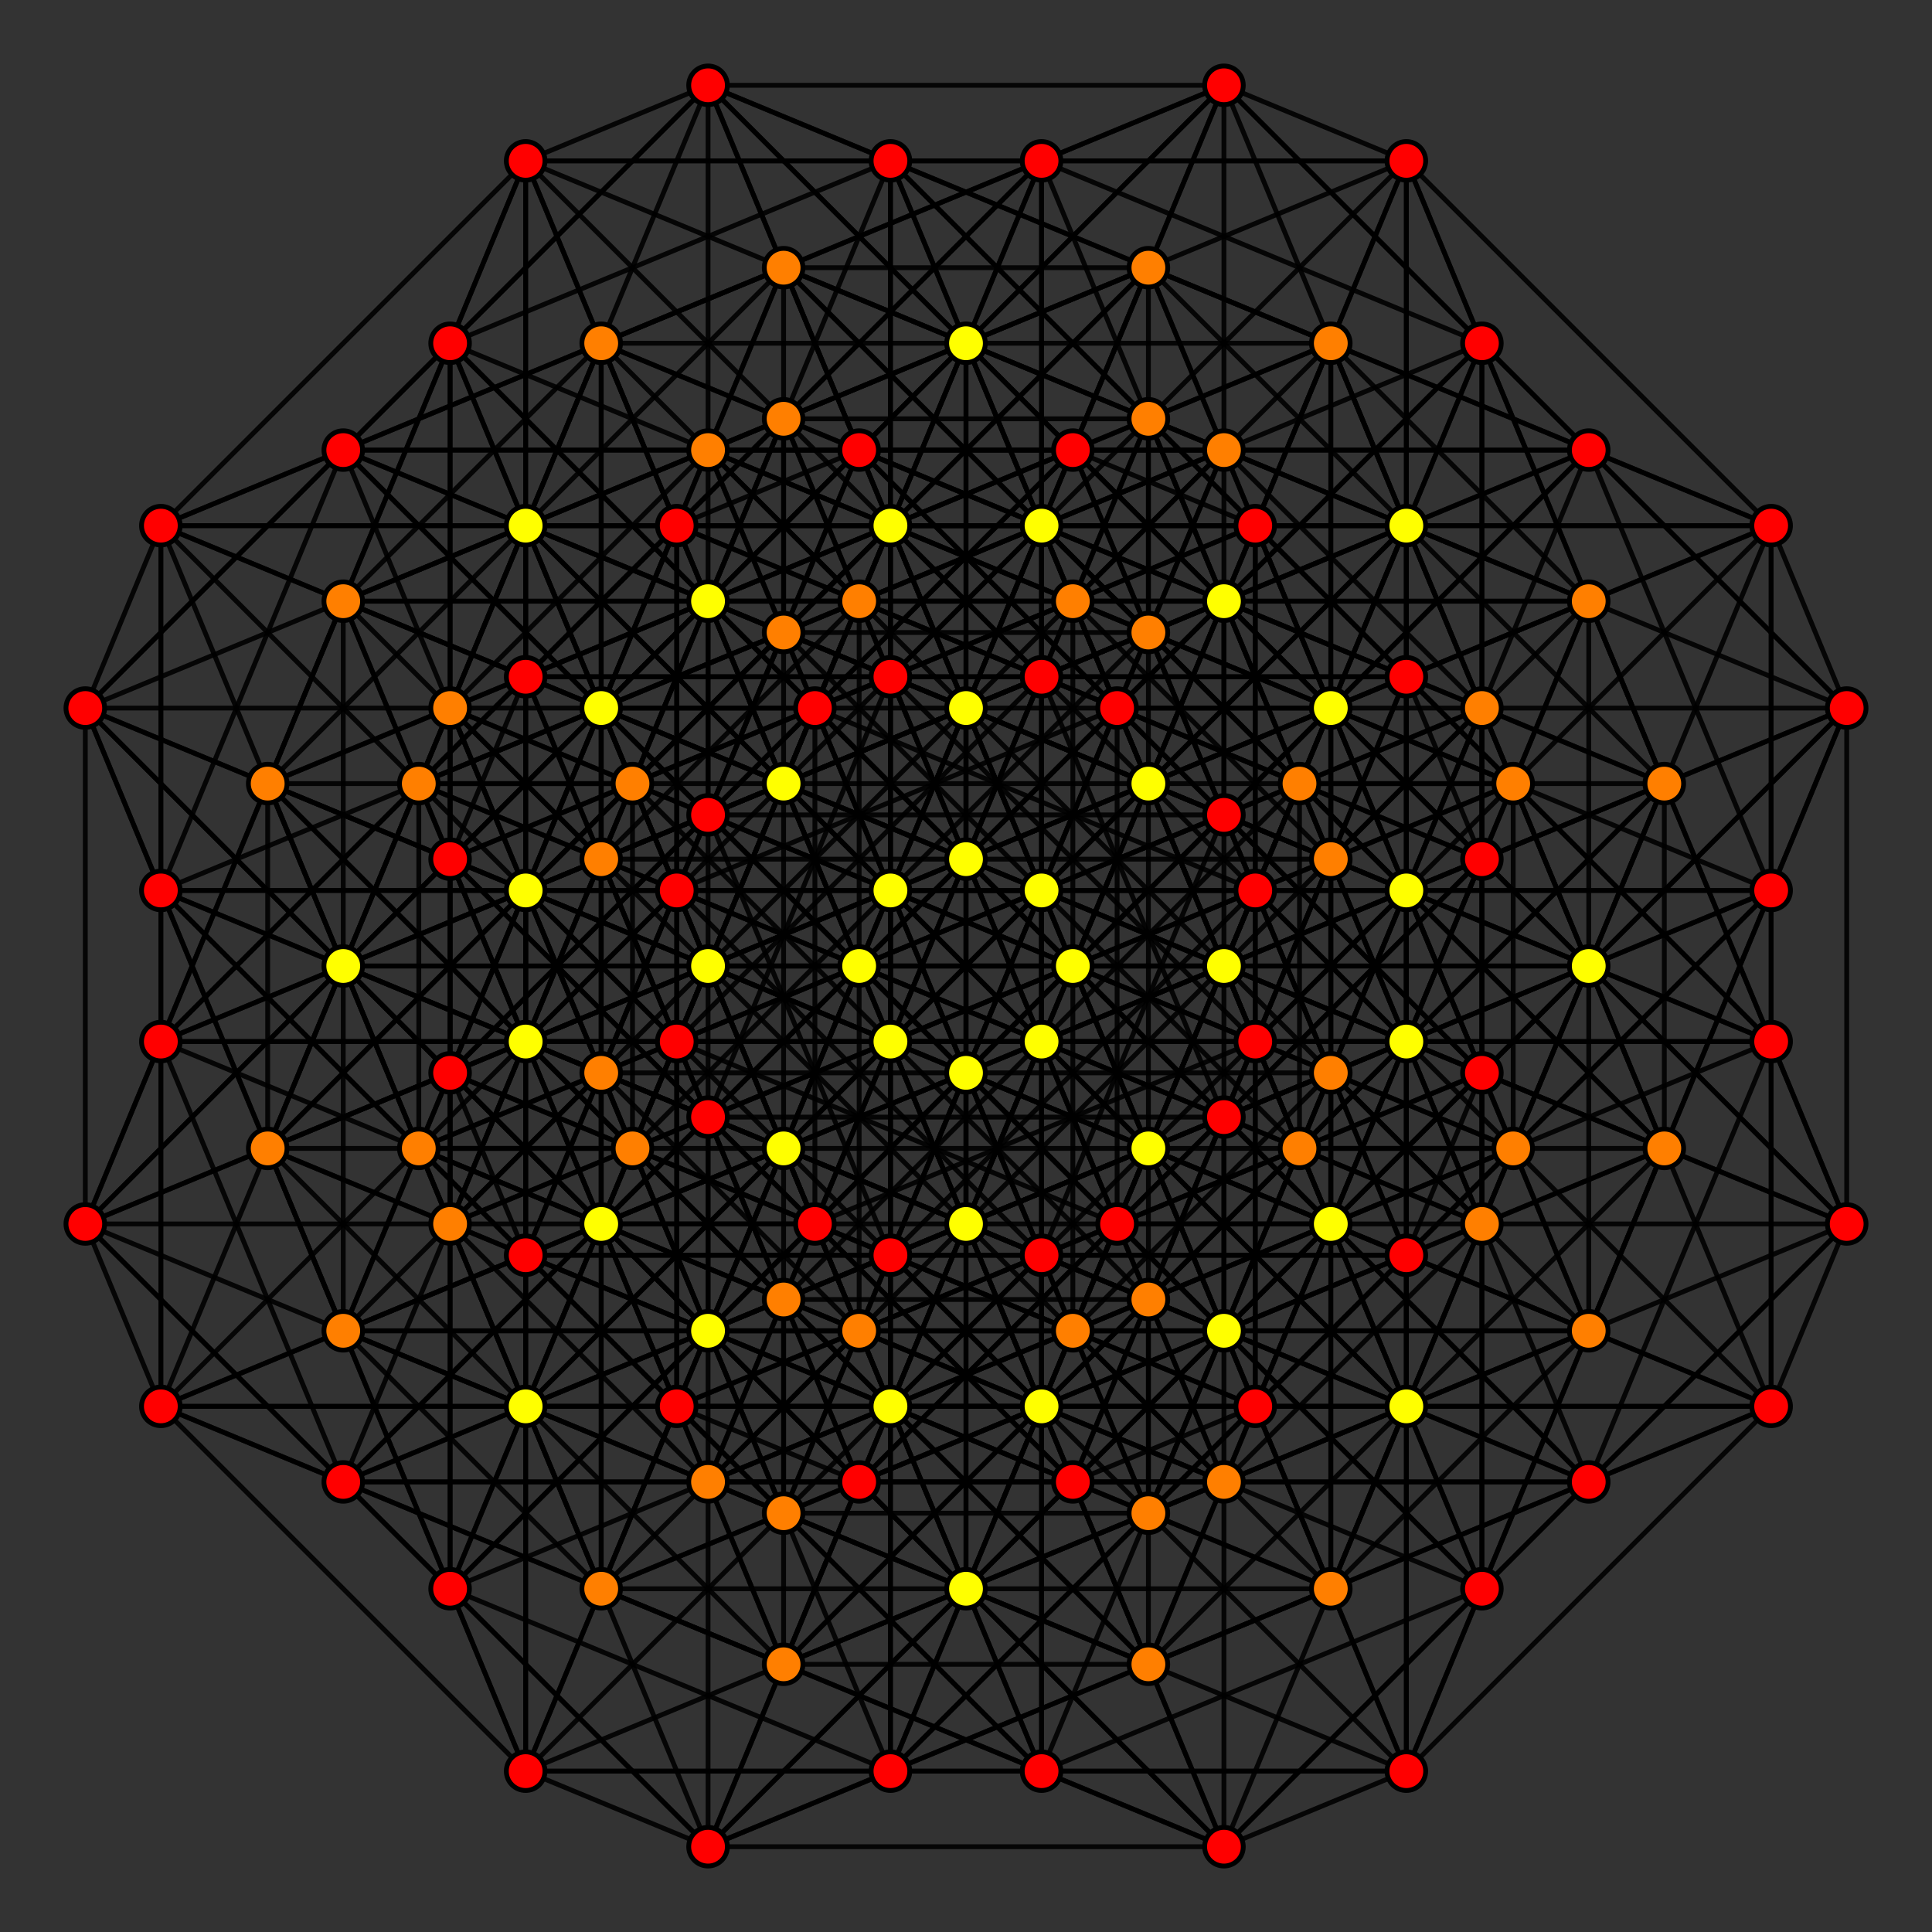 <?xml version="1.0" encoding="UTF-8" standalone="no"?>
<svg
xmlns="http://www.w3.org/2000/svg"
version="1.0"
width="3200" height="3200"
id="7-simplex_t03.svg">
<rect width="100%" height="100%" fill="#333333" stroke="none"/>
<g style="stroke:#000000;stroke-width:8.0;stroke-opacity:0.90;">
<line x1="2454.497" y1="2631.469" x2="2329.359" y2="2329.359"/>
<line x1="2454.497" y1="2631.469" x2="2454.497" y2="2027.249"/>
<line x1="2454.497" y1="2631.469" x2="2756.608" y2="1902.110"/>
<line x1="2454.497" y1="2631.469" x2="3058.718" y2="2027.249"/>
<line x1="2454.497" y1="2631.469" x2="2027.249" y2="2204.221"/>
<line x1="2454.497" y1="2631.469" x2="2152.387" y2="1902.110"/>
<line x1="2454.497" y1="2631.469" x2="2454.497" y2="1776.972"/>
<line x1="2454.497" y1="2631.469" x2="1725.138" y2="2329.359"/>
<line x1="2454.497" y1="2631.469" x2="1850.276" y2="2027.249"/>
<line x1="2454.497" y1="2631.469" x2="2329.359" y2="2933.580"/>
<line x1="2454.497" y1="2631.469" x2="2027.249" y2="3058.718"/>
<line x1="2454.497" y1="2631.469" x2="1725.138" y2="2933.580"/>
<line x1="2329.359" y1="2329.359" x2="2454.497" y2="2027.249"/>
<line x1="2329.359" y1="2329.359" x2="2756.608" y2="1902.110"/>
<line x1="2329.359" y1="2329.359" x2="3058.718" y2="2027.249"/>
<line x1="2329.359" y1="2329.359" x2="2027.249" y2="2204.221"/>
<line x1="2329.359" y1="2329.359" x2="2027.249" y2="1600.000"/>
<line x1="2329.359" y1="2329.359" x2="2329.359" y2="1474.862"/>
<line x1="2329.359" y1="2329.359" x2="2631.469" y2="1600.000"/>
<line x1="2329.359" y1="2329.359" x2="1725.138" y2="2329.359"/>
<line x1="2329.359" y1="2329.359" x2="1725.138" y2="1725.138"/>
<line x1="2329.359" y1="2329.359" x2="2329.359" y2="1725.138"/>
<line x1="2329.359" y1="2329.359" x2="2204.221" y2="2631.469"/>
<line x1="2329.359" y1="2329.359" x2="1902.110" y2="2756.608"/>
<line x1="2329.359" y1="2329.359" x2="1474.862" y2="2329.359"/>
<line x1="2454.497" y1="2027.249" x2="2756.608" y2="1902.110"/>
<line x1="2454.497" y1="2027.249" x2="3058.718" y2="2027.249"/>
<line x1="2454.497" y1="2027.249" x2="2152.387" y2="1902.110"/>
<line x1="2454.497" y1="2027.249" x2="2027.249" y2="1600.000"/>
<line x1="2454.497" y1="2027.249" x2="2454.497" y2="1172.751"/>
<line x1="2454.497" y1="2027.249" x2="2756.608" y2="1297.890"/>
<line x1="2454.497" y1="2027.249" x2="1850.276" y2="2027.249"/>
<line x1="2454.497" y1="2027.249" x2="1725.138" y2="1725.138"/>
<line x1="2454.497" y1="2027.249" x2="2152.387" y2="1297.890"/>
<line x1="2454.497" y1="2027.249" x2="2454.497" y2="1423.028"/>
<line x1="2454.497" y1="2027.249" x2="2027.249" y2="2454.497"/>
<line x1="2756.608" y1="1902.110" x2="3058.718" y2="2027.249"/>
<line x1="2756.608" y1="1902.110" x2="2454.497" y2="1776.972"/>
<line x1="2756.608" y1="1902.110" x2="2329.359" y2="1474.862"/>
<line x1="2756.608" y1="1902.110" x2="2454.497" y2="1172.751"/>
<line x1="2756.608" y1="1902.110" x2="3058.718" y2="1172.751"/>
<line x1="2756.608" y1="1902.110" x2="2152.387" y2="1902.110"/>
<line x1="2756.608" y1="1902.110" x2="2027.249" y2="1600.000"/>
<line x1="2756.608" y1="1902.110" x2="2152.387" y2="1297.890"/>
<line x1="2756.608" y1="1902.110" x2="2756.608" y2="1297.890"/>
<line x1="2756.608" y1="1902.110" x2="2631.469" y2="2204.221"/>
<line x1="3058.718" y1="2027.249" x2="2631.469" y2="1600.000"/>
<line x1="3058.718" y1="2027.249" x2="2756.608" y2="1297.890"/>
<line x1="3058.718" y1="2027.249" x2="3058.718" y2="1172.751"/>
<line x1="3058.718" y1="2027.249" x2="2329.359" y2="1725.138"/>
<line x1="3058.718" y1="2027.249" x2="2454.497" y2="1423.028"/>
<line x1="3058.718" y1="2027.249" x2="2933.580" y2="2329.359"/>
<line x1="3058.718" y1="2027.249" x2="2631.469" y2="2454.497"/>
<line x1="3058.718" y1="2027.249" x2="2933.580" y2="1725.138"/>
<line x1="2027.249" y1="2204.221" x2="2152.387" y2="1902.110"/>
<line x1="2027.249" y1="2204.221" x2="2454.497" y2="1776.972"/>
<line x1="2027.249" y1="2204.221" x2="2756.608" y2="1902.110"/>
<line x1="2027.249" y1="2204.221" x2="2027.249" y2="1600.000"/>
<line x1="2027.249" y1="2204.221" x2="2329.359" y2="1474.862"/>
<line x1="2027.249" y1="2204.221" x2="2631.469" y2="1600.000"/>
<line x1="2027.249" y1="2204.221" x2="1725.138" y2="2329.359"/>
<line x1="2027.249" y1="2204.221" x2="1423.028" y2="1600.000"/>
<line x1="2027.249" y1="2204.221" x2="1725.138" y2="1474.862"/>
<line x1="2027.249" y1="2204.221" x2="1902.110" y2="2506.331"/>
<line x1="2027.249" y1="2204.221" x2="1297.890" y2="2506.331"/>
<line x1="2027.249" y1="2204.221" x2="1172.751" y2="2204.221"/>
<line x1="2152.387" y1="1902.110" x2="2454.497" y2="1776.972"/>
<line x1="2152.387" y1="1902.110" x2="2027.249" y2="1600.000"/>
<line x1="2152.387" y1="1902.110" x2="2454.497" y2="1172.751"/>
<line x1="2152.387" y1="1902.110" x2="2756.608" y2="1297.890"/>
<line x1="2152.387" y1="1902.110" x2="1850.276" y2="2027.249"/>
<line x1="2152.387" y1="1902.110" x2="1423.028" y2="1600.000"/>
<line x1="2152.387" y1="1902.110" x2="1850.276" y2="1172.751"/>
<line x1="2152.387" y1="1902.110" x2="2152.387" y2="1297.890"/>
<line x1="2152.387" y1="1902.110" x2="1423.028" y2="2204.221"/>
<line x1="2454.497" y1="1776.972" x2="2329.359" y2="1474.862"/>
<line x1="2454.497" y1="1776.972" x2="2454.497" y2="1172.751"/>
<line x1="2454.497" y1="1776.972" x2="3058.718" y2="1172.751"/>
<line x1="2454.497" y1="1776.972" x2="1725.138" y2="1474.862"/>
<line x1="2454.497" y1="1776.972" x2="1850.276" y2="1172.751"/>
<line x1="2454.497" y1="1776.972" x2="2329.359" y2="2079.083"/>
<line x1="2454.497" y1="1776.972" x2="1725.138" y2="2079.083"/>
<line x1="2454.497" y1="1776.972" x2="2027.249" y2="1349.724"/>
<line x1="2756.608" y1="1902.110" x2="2631.469" y2="1600.000"/>
<line x1="2027.249" y1="1600.000" x2="2329.359" y2="1474.862"/>
<line x1="2027.249" y1="1600.000" x2="2631.469" y2="1600.000"/>
<line x1="2027.249" y1="1600.000" x2="2454.497" y2="1172.751"/>
<line x1="2027.249" y1="1600.000" x2="2756.608" y2="1297.890"/>
<line x1="2027.249" y1="1600.000" x2="1725.138" y2="1725.138"/>
<line x1="2027.249" y1="1600.000" x2="1423.028" y2="1600.000"/>
<line x1="2027.249" y1="1600.000" x2="1725.138" y2="870.641"/>
<line x1="2027.249" y1="1600.000" x2="2027.249" y2="995.779"/>
<line x1="2027.249" y1="1600.000" x2="1902.110" y2="1902.110"/>
<line x1="2027.249" y1="1600.000" x2="1172.751" y2="1600.000"/>
<line x1="2027.249" y1="1600.000" x2="1297.890" y2="1297.890"/>
<line x1="2329.359" y1="1474.862" x2="2631.469" y2="1600.000"/>
<line x1="2329.359" y1="1474.862" x2="2454.497" y2="1172.751"/>
<line x1="2329.359" y1="1474.862" x2="3058.718" y2="1172.751"/>
<line x1="2329.359" y1="1474.862" x2="1725.138" y2="1474.862"/>
<line x1="2329.359" y1="1474.862" x2="1725.138" y2="870.641"/>
<line x1="2329.359" y1="1474.862" x2="2329.359" y2="870.641"/>
<line x1="2329.359" y1="1474.862" x2="2204.221" y2="1776.972"/>
<line x1="2329.359" y1="1474.862" x2="1474.862" y2="1474.862"/>
<line x1="2329.359" y1="1474.862" x2="1902.110" y2="1047.613"/>
<line x1="2631.469" y1="1600.000" x2="2756.608" y2="1297.890"/>
<line x1="2631.469" y1="1600.000" x2="3058.718" y2="1172.751"/>
<line x1="2631.469" y1="1600.000" x2="2329.359" y2="1725.138"/>
<line x1="2631.469" y1="1600.000" x2="2027.249" y2="995.779"/>
<line x1="2631.469" y1="1600.000" x2="2329.359" y2="870.641"/>
<line x1="2631.469" y1="1600.000" x2="2506.331" y2="1902.110"/>
<line x1="2631.469" y1="1600.000" x2="1776.972" y2="1600.000"/>
<line x1="2631.469" y1="1600.000" x2="2506.331" y2="1297.890"/>
<line x1="2454.497" y1="1172.751" x2="2756.608" y2="1297.890"/>
<line x1="2454.497" y1="1172.751" x2="3058.718" y2="1172.751"/>
<line x1="2454.497" y1="1172.751" x2="2152.387" y2="1297.890"/>
<line x1="2454.497" y1="1172.751" x2="1850.276" y2="1172.751"/>
<line x1="2454.497" y1="1172.751" x2="1725.138" y2="870.641"/>
<line x1="2454.497" y1="1172.751" x2="2454.497" y2="568.531"/>
<line x1="2454.497" y1="1172.751" x2="2027.249" y2="745.503"/>
<line x1="2756.608" y1="1297.890" x2="3058.718" y2="1172.751"/>
<line x1="2756.608" y1="1297.890" x2="2454.497" y2="1423.028"/>
<line x1="2756.608" y1="1297.890" x2="2152.387" y2="1297.890"/>
<line x1="2756.608" y1="1297.890" x2="2027.249" y2="995.779"/>
<line x1="2756.608" y1="1297.890" x2="2454.497" y2="568.531"/>
<line x1="2756.608" y1="1297.890" x2="2631.469" y2="995.779"/>
<line x1="3058.718" y1="1172.751" x2="2329.359" y2="870.641"/>
<line x1="3058.718" y1="1172.751" x2="2454.497" y2="568.531"/>
<line x1="3058.718" y1="1172.751" x2="2933.580" y2="1474.862"/>
<line x1="3058.718" y1="1172.751" x2="2631.469" y2="745.503"/>
<line x1="3058.718" y1="1172.751" x2="2933.580" y2="870.641"/>
<line x1="1725.138" y1="2329.359" x2="1850.276" y2="2027.249"/>
<line x1="1725.138" y1="2329.359" x2="2152.387" y2="1902.110"/>
<line x1="1725.138" y1="2329.359" x2="2454.497" y2="2027.249"/>
<line x1="1725.138" y1="2329.359" x2="1725.138" y2="1725.138"/>
<line x1="1725.138" y1="2329.359" x2="2027.249" y2="1600.000"/>
<line x1="1725.138" y1="2329.359" x2="2329.359" y2="1725.138"/>
<line x1="1725.138" y1="2329.359" x2="1423.028" y2="1600.000"/>
<line x1="1725.138" y1="2329.359" x2="1725.138" y2="1474.862"/>
<line x1="1725.138" y1="2329.359" x2="1297.890" y2="2756.608"/>
<line x1="1725.138" y1="2329.359" x2="995.779" y2="2631.469"/>
<line x1="1725.138" y1="2329.359" x2="870.641" y2="2329.359"/>
<line x1="1850.276" y1="2027.249" x2="1725.138" y2="1725.138"/>
<line x1="1850.276" y1="2027.249" x2="2152.387" y2="1297.890"/>
<line x1="1850.276" y1="2027.249" x2="2454.497" y2="1423.028"/>
<line x1="1850.276" y1="2027.249" x2="1423.028" y2="1600.000"/>
<line x1="1850.276" y1="2027.249" x2="1850.276" y2="1172.751"/>
<line x1="1850.276" y1="2027.249" x2="1423.028" y2="2454.497"/>
<line x1="1850.276" y1="2027.249" x2="1120.917" y2="2329.359"/>
<line x1="1850.276" y1="2027.249" x2="1120.917" y2="1725.138"/>
<line x1="2152.387" y1="1902.110" x2="1725.138" y2="1474.862"/>
<line x1="2454.497" y1="2027.249" x2="2329.359" y2="1725.138"/>
<line x1="1725.138" y1="1725.138" x2="2329.359" y2="1725.138"/>
<line x1="1725.138" y1="1725.138" x2="2152.387" y2="1297.890"/>
<line x1="1725.138" y1="1725.138" x2="2454.497" y2="1423.028"/>
<line x1="1725.138" y1="1725.138" x2="1423.028" y2="1600.000"/>
<line x1="1725.138" y1="1725.138" x2="1725.138" y2="870.641"/>
<line x1="1725.138" y1="1725.138" x2="2027.249" y2="995.779"/>
<line x1="1725.138" y1="1725.138" x2="1297.890" y2="2152.387"/>
<line x1="1725.138" y1="1725.138" x2="870.641" y2="1725.138"/>
<line x1="1725.138" y1="1725.138" x2="995.779" y2="1423.028"/>
<line x1="2027.249" y1="1600.000" x2="2329.359" y2="1725.138"/>
<line x1="2027.249" y1="1600.000" x2="2152.387" y2="1297.890"/>
<line x1="2027.249" y1="1600.000" x2="1725.138" y2="1474.862"/>
<line x1="2027.249" y1="1600.000" x2="2329.359" y2="870.641"/>
<line x1="2027.249" y1="1600.000" x2="1600.000" y2="2027.249"/>
<line x1="2027.249" y1="1600.000" x2="1600.000" y2="1172.751"/>
<line x1="2329.359" y1="1725.138" x2="2454.497" y2="1423.028"/>
<line x1="2329.359" y1="1725.138" x2="2756.608" y2="1297.890"/>
<line x1="2329.359" y1="1725.138" x2="2027.249" y2="995.779"/>
<line x1="2329.359" y1="1725.138" x2="2329.359" y2="870.641"/>
<line x1="2329.359" y1="1725.138" x2="1902.110" y2="2152.387"/>
<line x1="2329.359" y1="1725.138" x2="1474.862" y2="1725.138"/>
<line x1="2329.359" y1="1725.138" x2="2204.221" y2="1423.028"/>
<line x1="2152.387" y1="1297.890" x2="2454.497" y2="1423.028"/>
<line x1="2152.387" y1="1297.890" x2="1850.276" y2="1172.751"/>
<line x1="2152.387" y1="1297.890" x2="1725.138" y2="870.641"/>
<line x1="2152.387" y1="1297.890" x2="2454.497" y2="568.531"/>
<line x1="2152.387" y1="1297.890" x2="1423.028" y2="995.779"/>
<line x1="2454.497" y1="1423.028" x2="2027.249" y2="995.779"/>
<line x1="2454.497" y1="1423.028" x2="2454.497" y2="568.531"/>
<line x1="2454.497" y1="1423.028" x2="2027.249" y2="1850.276"/>
<line x1="2454.497" y1="1423.028" x2="1725.138" y2="1120.917"/>
<line x1="2454.497" y1="1423.028" x2="2329.359" y2="1120.917"/>
<line x1="2756.608" y1="1297.890" x2="2329.359" y2="870.641"/>
<line x1="1423.028" y1="1600.000" x2="1725.138" y2="1474.862"/>
<line x1="1423.028" y1="1600.000" x2="1850.276" y2="1172.751"/>
<line x1="1423.028" y1="1600.000" x2="2152.387" y2="1297.890"/>
<line x1="1423.028" y1="1600.000" x2="1725.138" y2="870.641"/>
<line x1="1423.028" y1="1600.000" x2="2027.249" y2="995.779"/>
<line x1="1423.028" y1="1600.000" x2="693.669" y2="1902.110"/>
<line x1="1423.028" y1="1600.000" x2="568.531" y2="1600.000"/>
<line x1="1423.028" y1="1600.000" x2="693.669" y2="1297.890"/>
<line x1="1725.138" y1="1474.862" x2="1850.276" y2="1172.751"/>
<line x1="1725.138" y1="1474.862" x2="2454.497" y2="1172.751"/>
<line x1="1725.138" y1="1474.862" x2="1725.138" y2="870.641"/>
<line x1="1725.138" y1="1474.862" x2="2329.359" y2="870.641"/>
<line x1="1725.138" y1="1474.862" x2="995.779" y2="1776.972"/>
<line x1="1725.138" y1="1474.862" x2="870.641" y2="1474.862"/>
<line x1="1725.138" y1="1474.862" x2="1297.890" y2="1047.613"/>
<line x1="2027.249" y1="1600.000" x2="1297.890" y2="1902.110"/>
<line x1="2027.249" y1="1600.000" x2="1902.110" y2="1297.890"/>
<line x1="1850.276" y1="1172.751" x2="1725.138" y2="870.641"/>
<line x1="1850.276" y1="1172.751" x2="2454.497" y2="568.531"/>
<line x1="1850.276" y1="1172.751" x2="1120.917" y2="1474.862"/>
<line x1="1850.276" y1="1172.751" x2="1120.917" y2="870.641"/>
<line x1="1850.276" y1="1172.751" x2="1423.028" y2="745.503"/>
<line x1="2152.387" y1="1297.890" x2="2027.249" y2="995.779"/>
<line x1="2454.497" y1="1172.751" x2="2329.359" y2="870.641"/>
<line x1="1725.138" y1="870.641" x2="2027.249" y2="995.779"/>
<line x1="1725.138" y1="870.641" x2="2329.359" y2="870.641"/>
<line x1="1725.138" y1="870.641" x2="2454.497" y2="568.531"/>
<line x1="1725.138" y1="870.641" x2="870.641" y2="870.641"/>
<line x1="1725.138" y1="870.641" x2="995.779" y2="568.531"/>
<line x1="1725.138" y1="870.641" x2="1297.890" y2="443.392"/>
<line x1="2027.249" y1="995.779" x2="2329.359" y2="870.641"/>
<line x1="2027.249" y1="995.779" x2="2454.497" y2="568.531"/>
<line x1="2027.249" y1="995.779" x2="1172.751" y2="995.779"/>
<line x1="2027.249" y1="995.779" x2="1297.890" y2="693.669"/>
<line x1="2027.249" y1="995.779" x2="1902.110" y2="693.669"/>
<line x1="2329.359" y1="870.641" x2="2454.497" y2="568.531"/>
<line x1="2329.359" y1="870.641" x2="1474.862" y2="870.641"/>
<line x1="2329.359" y1="870.641" x2="1902.110" y2="443.392"/>
<line x1="2329.359" y1="870.641" x2="2204.221" y2="568.531"/>
<line x1="2454.497" y1="568.531" x2="1725.138" y2="266.420"/>
<line x1="2454.497" y1="568.531" x2="2027.249" y2="141.282"/>
<line x1="2454.497" y1="568.531" x2="2329.359" y2="266.420"/>
<line x1="2329.359" y1="2933.580" x2="2204.221" y2="2631.469"/>
<line x1="2329.359" y1="2933.580" x2="2329.359" y2="2329.359"/>
<line x1="2329.359" y1="2933.580" x2="2631.469" y2="2204.221"/>
<line x1="2329.359" y1="2933.580" x2="2933.580" y2="2329.359"/>
<line x1="2329.359" y1="2933.580" x2="1902.110" y2="2506.331"/>
<line x1="2329.359" y1="2933.580" x2="2027.249" y2="2204.221"/>
<line x1="2329.359" y1="2933.580" x2="2329.359" y2="2079.083"/>
<line x1="2329.359" y1="2933.580" x2="2027.249" y2="3058.718"/>
<line x1="2329.359" y1="2933.580" x2="1725.138" y2="2933.580"/>
<line x1="2329.359" y1="2933.580" x2="1474.862" y2="2933.580"/>
<line x1="2329.359" y1="2933.580" x2="1600.000" y2="2631.469"/>
<line x1="2204.221" y1="2631.469" x2="2631.469" y2="2204.221"/>
<line x1="2204.221" y1="2631.469" x2="2933.580" y2="2329.359"/>
<line x1="2204.221" y1="2631.469" x2="1902.110" y2="2506.331"/>
<line x1="2204.221" y1="2631.469" x2="1902.110" y2="1902.110"/>
<line x1="2204.221" y1="2631.469" x2="2204.221" y2="1776.972"/>
<line x1="2204.221" y1="2631.469" x2="2506.331" y2="1902.110"/>
<line x1="2204.221" y1="2631.469" x2="1902.110" y2="2756.608"/>
<line x1="2204.221" y1="2631.469" x2="1474.862" y2="2329.359"/>
<line x1="2204.221" y1="2631.469" x2="1474.862" y2="2933.580"/>
<line x1="2204.221" y1="2631.469" x2="1776.972" y2="2204.221"/>
<line x1="2204.221" y1="2631.469" x2="2079.083" y2="2329.359"/>
<line x1="2329.359" y1="2329.359" x2="2631.469" y2="2204.221"/>
<line x1="2329.359" y1="2329.359" x2="2933.580" y2="2329.359"/>
<line x1="2329.359" y1="2329.359" x2="1902.110" y2="1902.110"/>
<line x1="2329.359" y1="2329.359" x2="2027.249" y2="2454.497"/>
<line x1="2329.359" y1="2329.359" x2="1600.000" y2="2631.469"/>
<line x1="2329.359" y1="2329.359" x2="2204.221" y2="2027.249"/>
<line x1="2631.469" y1="2204.221" x2="2933.580" y2="2329.359"/>
<line x1="2631.469" y1="2204.221" x2="2329.359" y2="2079.083"/>
<line x1="2631.469" y1="2204.221" x2="2204.221" y2="1776.972"/>
<line x1="2631.469" y1="2204.221" x2="2329.359" y2="1474.862"/>
<line x1="2631.469" y1="2204.221" x2="2933.580" y2="1474.862"/>
<line x1="2631.469" y1="2204.221" x2="1902.110" y2="2506.331"/>
<line x1="2631.469" y1="2204.221" x2="1776.972" y2="2204.221"/>
<line x1="2631.469" y1="2204.221" x2="1902.110" y2="1902.110"/>
<line x1="2631.469" y1="2204.221" x2="2506.331" y2="1902.110"/>
<line x1="2933.580" y1="2329.359" x2="2506.331" y2="1902.110"/>
<line x1="2933.580" y1="2329.359" x2="2631.469" y2="1600.000"/>
<line x1="2933.580" y1="2329.359" x2="2933.580" y2="1474.862"/>
<line x1="2933.580" y1="2329.359" x2="2631.469" y2="2454.497"/>
<line x1="2933.580" y1="2329.359" x2="2933.580" y2="1725.138"/>
<line x1="2933.580" y1="2329.359" x2="2079.083" y2="2329.359"/>
<line x1="2933.580" y1="2329.359" x2="2204.221" y2="2027.249"/>
<line x1="1902.110" y1="2506.331" x2="2329.359" y2="2079.083"/>
<line x1="1902.110" y1="2506.331" x2="1902.110" y2="1902.110"/>
<line x1="1902.110" y1="2506.331" x2="2204.221" y2="1776.972"/>
<line x1="1902.110" y1="2506.331" x2="2506.331" y2="1902.110"/>
<line x1="1902.110" y1="2506.331" x2="1297.890" y2="2506.331"/>
<line x1="1902.110" y1="2506.331" x2="1172.751" y2="2204.221"/>
<line x1="1902.110" y1="2506.331" x2="1474.862" y2="2933.580"/>
<line x1="1902.110" y1="2506.331" x2="1474.862" y2="2079.083"/>
<line x1="1902.110" y1="2506.331" x2="1776.972" y2="2204.221"/>
<line x1="2027.249" y1="2204.221" x2="2329.359" y2="2079.083"/>
<line x1="2027.249" y1="2204.221" x2="2631.469" y2="2204.221"/>
<line x1="2027.249" y1="2204.221" x2="1902.110" y2="1902.110"/>
<line x1="2027.249" y1="2204.221" x2="1423.028" y2="2204.221"/>
<line x1="2027.249" y1="2204.221" x2="1600.000" y2="2631.469"/>
<line x1="2027.249" y1="2204.221" x2="1600.000" y2="1776.972"/>
<line x1="2329.359" y1="2079.083" x2="2204.221" y2="1776.972"/>
<line x1="2329.359" y1="2079.083" x2="2329.359" y2="1474.862"/>
<line x1="2329.359" y1="2079.083" x2="2933.580" y2="1474.862"/>
<line x1="2329.359" y1="2079.083" x2="1725.138" y2="2079.083"/>
<line x1="2329.359" y1="2079.083" x2="2027.249" y2="1349.724"/>
<line x1="2329.359" y1="2079.083" x2="1474.862" y2="2079.083"/>
<line x1="2329.359" y1="2079.083" x2="1600.000" y2="1776.972"/>
<line x1="2631.469" y1="2204.221" x2="2631.469" y2="1600.000"/>
<line x1="1902.110" y1="1902.110" x2="2204.221" y2="1776.972"/>
<line x1="1902.110" y1="1902.110" x2="2506.331" y2="1902.110"/>
<line x1="1902.110" y1="1902.110" x2="2329.359" y2="1474.862"/>
<line x1="1902.110" y1="1902.110" x2="2631.469" y2="1600.000"/>
<line x1="1902.110" y1="1902.110" x2="1172.751" y2="1600.000"/>
<line x1="1902.110" y1="1902.110" x2="1297.890" y2="1297.890"/>
<line x1="1902.110" y1="1902.110" x2="1474.862" y2="2329.359"/>
<line x1="1902.110" y1="1902.110" x2="1172.751" y2="2204.221"/>
<line x1="1902.110" y1="1902.110" x2="1474.862" y2="1474.862"/>
<line x1="1902.110" y1="1902.110" x2="1776.972" y2="1600.000"/>
<line x1="2204.221" y1="1776.972" x2="2506.331" y2="1902.110"/>
<line x1="2204.221" y1="1776.972" x2="2933.580" y2="1474.862"/>
<line x1="2204.221" y1="1776.972" x2="1474.862" y2="1474.862"/>
<line x1="2204.221" y1="1776.972" x2="1902.110" y2="1047.613"/>
<line x1="2204.221" y1="1776.972" x2="1776.972" y2="2204.221"/>
<line x1="2204.221" y1="1776.972" x2="1474.862" y2="2079.083"/>
<line x1="2204.221" y1="1776.972" x2="2079.083" y2="1474.862"/>
<line x1="2506.331" y1="1902.110" x2="2933.580" y2="1474.862"/>
<line x1="2506.331" y1="1902.110" x2="1776.972" y2="1600.000"/>
<line x1="2506.331" y1="1902.110" x2="2506.331" y2="1297.890"/>
<line x1="2506.331" y1="1902.110" x2="2079.083" y2="2329.359"/>
<line x1="2506.331" y1="1902.110" x2="1776.972" y2="2204.221"/>
<line x1="2506.331" y1="1902.110" x2="2079.083" y2="1474.862"/>
<line x1="2329.359" y1="1474.862" x2="2933.580" y2="1474.862"/>
<line x1="2329.359" y1="1474.862" x2="2027.249" y2="745.503"/>
<line x1="2329.359" y1="1474.862" x2="1600.000" y2="1776.972"/>
<line x1="2329.359" y1="1474.862" x2="2204.221" y2="1172.751"/>
<line x1="2631.469" y1="1600.000" x2="2933.580" y2="1474.862"/>
<line x1="2631.469" y1="1600.000" x2="2631.469" y2="995.779"/>
<line x1="2631.469" y1="1600.000" x2="2204.221" y2="2027.249"/>
<line x1="2631.469" y1="1600.000" x2="2204.221" y2="1172.751"/>
<line x1="2933.580" y1="1474.862" x2="2631.469" y2="745.503"/>
<line x1="2933.580" y1="1474.862" x2="2933.580" y2="870.641"/>
<line x1="2933.580" y1="1474.862" x2="2079.083" y2="1474.862"/>
<line x1="2933.580" y1="1474.862" x2="2204.221" y2="1172.751"/>
<line x1="2027.249" y1="3058.718" x2="1902.110" y2="2756.608"/>
<line x1="2027.249" y1="3058.718" x2="2027.249" y2="2454.497"/>
<line x1="2027.249" y1="3058.718" x2="2329.359" y2="2329.359"/>
<line x1="2027.249" y1="3058.718" x2="2631.469" y2="2454.497"/>
<line x1="2027.249" y1="3058.718" x2="1725.138" y2="2933.580"/>
<line x1="2027.249" y1="3058.718" x2="1297.890" y2="2756.608"/>
<line x1="2027.249" y1="3058.718" x2="1423.028" y2="2454.497"/>
<line x1="2027.249" y1="3058.718" x2="1725.138" y2="2329.359"/>
<line x1="2027.249" y1="3058.718" x2="1172.751" y2="3058.718"/>
<line x1="2027.249" y1="3058.718" x2="1600.000" y2="2631.469"/>
<line x1="1902.110" y1="2756.608" x2="2027.249" y2="2454.497"/>
<line x1="1902.110" y1="2756.608" x2="2631.469" y2="2454.497"/>
<line x1="1902.110" y1="2756.608" x2="1474.862" y2="2329.359"/>
<line x1="1902.110" y1="2756.608" x2="1297.890" y2="2756.608"/>
<line x1="1902.110" y1="2756.608" x2="1297.890" y2="2152.387"/>
<line x1="1902.110" y1="2756.608" x2="1600.000" y2="2027.249"/>
<line x1="1902.110" y1="2756.608" x2="1902.110" y2="2152.387"/>
<line x1="1902.110" y1="2756.608" x2="1172.751" y2="3058.718"/>
<line x1="1902.110" y1="2756.608" x2="1172.751" y2="2454.497"/>
<line x1="1902.110" y1="2756.608" x2="1776.972" y2="2454.497"/>
<line x1="2027.249" y1="2454.497" x2="2631.469" y2="2454.497"/>
<line x1="2027.249" y1="2454.497" x2="1725.138" y2="1725.138"/>
<line x1="2027.249" y1="2454.497" x2="1423.028" y2="2454.497"/>
<line x1="2027.249" y1="2454.497" x2="1297.890" y2="2152.387"/>
<line x1="2027.249" y1="2454.497" x2="2027.249" y2="1850.276"/>
<line x1="2027.249" y1="2454.497" x2="1297.890" y2="2756.608"/>
<line x1="2027.249" y1="2454.497" x2="1172.751" y2="2454.497"/>
<line x1="2027.249" y1="2454.497" x2="1600.000" y2="2027.249"/>
<line x1="2027.249" y1="2454.497" x2="1902.110" y2="2152.387"/>
<line x1="2329.359" y1="2329.359" x2="2631.469" y2="2454.497"/>
<line x1="2329.359" y1="2329.359" x2="1600.000" y2="2027.249"/>
<line x1="2631.469" y1="2454.497" x2="2933.580" y2="1725.138"/>
<line x1="2631.469" y1="2454.497" x2="1902.110" y2="2152.387"/>
<line x1="2631.469" y1="2454.497" x2="2027.249" y2="1850.276"/>
<line x1="2631.469" y1="2454.497" x2="2329.359" y2="1725.138"/>
<line x1="2631.469" y1="2454.497" x2="1776.972" y2="2454.497"/>
<line x1="2631.469" y1="2454.497" x2="2204.221" y2="2027.249"/>
<line x1="1725.138" y1="2933.580" x2="1297.890" y2="2506.331"/>
<line x1="1725.138" y1="2933.580" x2="1423.028" y2="2204.221"/>
<line x1="1725.138" y1="2933.580" x2="1725.138" y2="2079.083"/>
<line x1="1725.138" y1="2933.580" x2="2027.249" y2="2204.221"/>
<line x1="1725.138" y1="2933.580" x2="995.779" y2="2631.469"/>
<line x1="1725.138" y1="2933.580" x2="1120.917" y2="2329.359"/>
<line x1="1725.138" y1="2933.580" x2="1725.138" y2="2329.359"/>
<line x1="1725.138" y1="2933.580" x2="870.641" y2="2933.580"/>
<line x1="1725.138" y1="2933.580" x2="1600.000" y2="2631.469"/>
<line x1="1474.862" y1="2329.359" x2="1172.751" y2="2204.221"/>
<line x1="1474.862" y1="2329.359" x2="1172.751" y2="1600.000"/>
<line x1="1474.862" y1="2329.359" x2="1474.862" y2="1474.862"/>
<line x1="1474.862" y1="2329.359" x2="1776.972" y2="1600.000"/>
<line x1="1474.862" y1="2329.359" x2="870.641" y2="2329.359"/>
<line x1="1474.862" y1="2329.359" x2="870.641" y2="1725.138"/>
<line x1="1474.862" y1="2329.359" x2="1474.862" y2="1725.138"/>
<line x1="1474.862" y1="2329.359" x2="745.503" y2="2631.469"/>
<line x1="1474.862" y1="2329.359" x2="745.503" y2="2027.249"/>
<line x1="1474.862" y1="2329.359" x2="1047.613" y2="1902.110"/>
<line x1="1474.862" y1="2329.359" x2="1349.724" y2="2027.249"/>
<line x1="1725.138" y1="1725.138" x2="1297.890" y2="1297.890"/>
<line x1="1725.138" y1="1725.138" x2="1120.917" y2="1725.138"/>
<line x1="1725.138" y1="1725.138" x2="1423.028" y2="995.779"/>
<line x1="1725.138" y1="1725.138" x2="1725.138" y2="1120.917"/>
<line x1="1725.138" y1="1725.138" x2="995.779" y2="2027.249"/>
<line x1="1725.138" y1="1725.138" x2="1600.000" y2="1423.028"/>
<line x1="2329.359" y1="1474.862" x2="2027.249" y2="1349.724"/>
<line x1="2329.359" y1="1474.862" x2="2631.469" y2="745.503"/>
<line x1="2329.359" y1="1474.862" x2="1600.000" y2="1172.751"/>
<line x1="2933.580" y1="1725.138" x2="2631.469" y2="1600.000"/>
<line x1="2933.580" y1="1725.138" x2="2506.331" y2="1297.890"/>
<line x1="2933.580" y1="1725.138" x2="2631.469" y2="995.779"/>
<line x1="2933.580" y1="1725.138" x2="2933.580" y2="870.641"/>
<line x1="2933.580" y1="1725.138" x2="2329.359" y2="1725.138"/>
<line x1="2933.580" y1="1725.138" x2="2204.221" y2="1423.028"/>
<line x1="2933.580" y1="1725.138" x2="2329.359" y2="1120.917"/>
<line x1="2933.580" y1="1725.138" x2="2204.221" y2="2027.249"/>
<line x1="2933.580" y1="1725.138" x2="2079.083" y2="1725.138"/>
<line x1="1297.890" y1="2506.331" x2="1423.028" y2="2204.221"/>
<line x1="1297.890" y1="2506.331" x2="1725.138" y2="2079.083"/>
<line x1="1297.890" y1="2506.331" x2="1172.751" y2="2204.221"/>
<line x1="1297.890" y1="2506.331" x2="995.779" y2="2631.469"/>
<line x1="1297.890" y1="2506.331" x2="693.669" y2="1902.110"/>
<line x1="1297.890" y1="2506.331" x2="995.779" y2="1776.972"/>
<line x1="1297.890" y1="2506.331" x2="1297.890" y2="1902.110"/>
<line x1="1297.890" y1="2506.331" x2="870.641" y2="2933.580"/>
<line x1="1297.890" y1="2506.331" x2="568.531" y2="2204.221"/>
<line x1="1297.890" y1="2506.331" x2="870.641" y2="2079.083"/>
<line x1="1423.028" y1="2204.221" x2="1725.138" y2="2079.083"/>
<line x1="1423.028" y1="2204.221" x2="1423.028" y2="1600.000"/>
<line x1="1423.028" y1="2204.221" x2="1120.917" y2="2329.359"/>
<line x1="1423.028" y1="2204.221" x2="693.669" y2="1902.110"/>
<line x1="1423.028" y1="2204.221" x2="1120.917" y2="1474.862"/>
<line x1="1423.028" y1="2204.221" x2="995.779" y2="2631.469"/>
<line x1="1423.028" y1="2204.221" x2="568.531" y2="2204.221"/>
<line x1="1423.028" y1="2204.221" x2="995.779" y2="1776.972"/>
<line x1="1423.028" y1="2204.221" x2="1297.890" y2="1902.110"/>
<line x1="1725.138" y1="2079.083" x2="2027.249" y2="2204.221"/>
<line x1="1725.138" y1="2079.083" x2="2027.249" y2="1349.724"/>
<line x1="1725.138" y1="2079.083" x2="995.779" y2="1776.972"/>
<line x1="1725.138" y1="2079.083" x2="1120.917" y2="1474.862"/>
<line x1="1725.138" y1="2079.083" x2="1725.138" y2="1474.862"/>
<line x1="1725.138" y1="2079.083" x2="870.641" y2="2079.083"/>
<line x1="1725.138" y1="2079.083" x2="1600.000" y2="1776.972"/>
<line x1="2027.249" y1="2204.221" x2="1297.890" y2="1902.110"/>
<line x1="1172.751" y1="2204.221" x2="1172.751" y2="1600.000"/>
<line x1="1172.751" y1="2204.221" x2="1474.862" y2="1474.862"/>
<line x1="1172.751" y1="2204.221" x2="1776.972" y2="1600.000"/>
<line x1="1172.751" y1="2204.221" x2="870.641" y2="2329.359"/>
<line x1="1172.751" y1="2204.221" x2="568.531" y2="1600.000"/>
<line x1="1172.751" y1="2204.221" x2="870.641" y2="1474.862"/>
<line x1="1172.751" y1="2204.221" x2="745.503" y2="2631.469"/>
<line x1="1172.751" y1="2204.221" x2="443.392" y2="1902.110"/>
<line x1="1172.751" y1="2204.221" x2="745.503" y2="1776.972"/>
<line x1="1172.751" y1="2204.221" x2="1047.613" y2="1902.110"/>
<line x1="1423.028" y1="1600.000" x2="1297.890" y2="1297.890"/>
<line x1="1423.028" y1="1600.000" x2="1120.917" y2="1725.138"/>
<line x1="1423.028" y1="1600.000" x2="1120.917" y2="870.641"/>
<line x1="1423.028" y1="1600.000" x2="1423.028" y2="995.779"/>
<line x1="1423.028" y1="1600.000" x2="995.779" y2="2027.249"/>
<line x1="1423.028" y1="1600.000" x2="995.779" y2="1172.751"/>
<line x1="2027.249" y1="1349.724" x2="1902.110" y2="1047.613"/>
<line x1="2027.249" y1="1349.724" x2="2027.249" y2="745.503"/>
<line x1="2027.249" y1="1349.724" x2="2631.469" y2="745.503"/>
<line x1="2027.249" y1="1349.724" x2="1725.138" y2="1474.862"/>
<line x1="2027.249" y1="1349.724" x2="1297.890" y2="1047.613"/>
<line x1="2027.249" y1="1349.724" x2="1423.028" y2="745.503"/>
<line x1="2027.249" y1="1349.724" x2="1600.000" y2="1776.972"/>
<line x1="2027.249" y1="1349.724" x2="1172.751" y2="1349.724"/>
<line x1="2631.469" y1="1600.000" x2="2933.580" y2="870.641"/>
<line x1="2631.469" y1="1600.000" x2="1902.110" y2="1297.890"/>
<line x1="1172.751" y1="1600.000" x2="1474.862" y2="1474.862"/>
<line x1="1172.751" y1="1600.000" x2="1776.972" y2="1600.000"/>
<line x1="1172.751" y1="1600.000" x2="1297.890" y2="1297.890"/>
<line x1="1172.751" y1="1600.000" x2="870.641" y2="1725.138"/>
<line x1="1172.751" y1="1600.000" x2="568.531" y2="1600.000"/>
<line x1="1172.751" y1="1600.000" x2="870.641" y2="870.641"/>
<line x1="1172.751" y1="1600.000" x2="1172.751" y2="995.779"/>
<line x1="1172.751" y1="1600.000" x2="745.503" y2="2027.249"/>
<line x1="1172.751" y1="1600.000" x2="443.392" y2="1902.110"/>
<line x1="1172.751" y1="1600.000" x2="745.503" y2="1172.751"/>
<line x1="1172.751" y1="1600.000" x2="1047.613" y2="1297.890"/>
<line x1="1474.862" y1="1474.862" x2="1776.972" y2="1600.000"/>
<line x1="1474.862" y1="1474.862" x2="1902.110" y2="1047.613"/>
<line x1="1474.862" y1="1474.862" x2="870.641" y2="1474.862"/>
<line x1="1474.862" y1="1474.862" x2="870.641" y2="870.641"/>
<line x1="1474.862" y1="1474.862" x2="1474.862" y2="870.641"/>
<line x1="1474.862" y1="1474.862" x2="1047.613" y2="1902.110"/>
<line x1="1474.862" y1="1474.862" x2="745.503" y2="1776.972"/>
<line x1="1474.862" y1="1474.862" x2="745.503" y2="1172.751"/>
<line x1="1474.862" y1="1474.862" x2="1349.724" y2="1172.751"/>
<line x1="1776.972" y1="1600.000" x2="2506.331" y2="1297.890"/>
<line x1="1776.972" y1="1600.000" x2="1474.862" y2="1725.138"/>
<line x1="1776.972" y1="1600.000" x2="1172.751" y2="995.779"/>
<line x1="1776.972" y1="1600.000" x2="1474.862" y2="870.641"/>
<line x1="1776.972" y1="1600.000" x2="1349.724" y2="2027.249"/>
<line x1="1776.972" y1="1600.000" x2="1047.613" y2="1902.110"/>
<line x1="1776.972" y1="1600.000" x2="1047.613" y2="1297.890"/>
<line x1="1776.972" y1="1600.000" x2="1349.724" y2="1172.751"/>
<line x1="1297.890" y1="1297.890" x2="1725.138" y2="870.641"/>
<line x1="1297.890" y1="1297.890" x2="2027.249" y2="995.779"/>
<line x1="1297.890" y1="1297.890" x2="995.779" y2="1423.028"/>
<line x1="1297.890" y1="1297.890" x2="693.669" y2="1297.890"/>
<line x1="1297.890" y1="1297.890" x2="995.779" y2="568.531"/>
<line x1="1297.890" y1="1297.890" x2="1297.890" y2="693.669"/>
<line x1="1297.890" y1="1297.890" x2="870.641" y2="1725.138"/>
<line x1="1297.890" y1="1297.890" x2="568.531" y2="1600.000"/>
<line x1="1297.890" y1="1297.890" x2="870.641" y2="870.641"/>
<line x1="1297.890" y1="1297.890" x2="1172.751" y2="995.779"/>
<line x1="1902.110" y1="1047.613" x2="2027.249" y2="745.503"/>
<line x1="1902.110" y1="1047.613" x2="2631.469" y2="745.503"/>
<line x1="1902.110" y1="1047.613" x2="1600.000" y2="1172.751"/>
<line x1="1902.110" y1="1047.613" x2="1297.890" y2="1047.613"/>
<line x1="1902.110" y1="1047.613" x2="1297.890" y2="443.392"/>
<line x1="1902.110" y1="1047.613" x2="1902.110" y2="443.392"/>
<line x1="1902.110" y1="1047.613" x2="1172.751" y2="1349.724"/>
<line x1="1902.110" y1="1047.613" x2="1172.751" y2="745.503"/>
<line x1="1902.110" y1="1047.613" x2="1776.972" y2="745.503"/>
<line x1="2506.331" y1="1297.890" x2="2631.469" y2="995.779"/>
<line x1="2506.331" y1="1297.890" x2="2933.580" y2="870.641"/>
<line x1="2506.331" y1="1297.890" x2="2204.221" y2="1423.028"/>
<line x1="2506.331" y1="1297.890" x2="1902.110" y2="1297.890"/>
<line x1="2506.331" y1="1297.890" x2="1902.110" y2="693.669"/>
<line x1="2506.331" y1="1297.890" x2="2204.221" y2="568.531"/>
<line x1="2506.331" y1="1297.890" x2="2079.083" y2="1725.138"/>
<line x1="2506.331" y1="1297.890" x2="1776.972" y2="995.779"/>
<line x1="2506.331" y1="1297.890" x2="2079.083" y2="870.641"/>
<line x1="1725.138" y1="870.641" x2="2027.249" y2="745.503"/>
<line x1="1725.138" y1="870.641" x2="1423.028" y2="995.779"/>
<line x1="1725.138" y1="870.641" x2="1120.917" y2="870.641"/>
<line x1="1725.138" y1="870.641" x2="1725.138" y2="266.420"/>
<line x1="1725.138" y1="870.641" x2="995.779" y2="1172.751"/>
<line x1="1725.138" y1="870.641" x2="1600.000" y2="568.531"/>
<line x1="2027.249" y1="995.779" x2="2631.469" y2="995.779"/>
<line x1="2027.249" y1="995.779" x2="1725.138" y2="1120.917"/>
<line x1="2027.249" y1="995.779" x2="1423.028" y2="995.779"/>
<line x1="2027.249" y1="995.779" x2="1725.138" y2="266.420"/>
<line x1="2027.249" y1="995.779" x2="1600.000" y2="1423.028"/>
<line x1="2027.249" y1="995.779" x2="1600.000" y2="568.531"/>
<line x1="2027.249" y1="745.503" x2="2631.469" y2="745.503"/>
<line x1="2027.249" y1="745.503" x2="1423.028" y2="745.503"/>
<line x1="2027.249" y1="745.503" x2="1297.890" y2="443.392"/>
<line x1="2027.249" y1="745.503" x2="2027.249" y2="141.282"/>
<line x1="2027.249" y1="745.503" x2="1600.000" y2="1172.751"/>
<line x1="2027.249" y1="745.503" x2="1297.890" y2="1047.613"/>
<line x1="2027.249" y1="745.503" x2="1172.751" y2="745.503"/>
<line x1="2027.249" y1="745.503" x2="1902.110" y2="443.392"/>
<line x1="2631.469" y1="995.779" x2="2933.580" y2="870.641"/>
<line x1="2631.469" y1="995.779" x2="2329.359" y2="1120.917"/>
<line x1="2631.469" y1="995.779" x2="1902.110" y2="693.669"/>
<line x1="2631.469" y1="995.779" x2="2329.359" y2="266.420"/>
<line x1="2631.469" y1="995.779" x2="2204.221" y2="1423.028"/>
<line x1="2631.469" y1="995.779" x2="1902.110" y2="1297.890"/>
<line x1="2631.469" y1="995.779" x2="1776.972" y2="995.779"/>
<line x1="2631.469" y1="995.779" x2="2204.221" y2="568.531"/>
<line x1="2631.469" y1="745.503" x2="2933.580" y2="870.641"/>
<line x1="2631.469" y1="745.503" x2="2329.359" y2="870.641"/>
<line x1="2631.469" y1="745.503" x2="1902.110" y2="443.392"/>
<line x1="2631.469" y1="745.503" x2="2027.249" y2="141.282"/>
<line x1="2631.469" y1="745.503" x2="2204.221" y2="1172.751"/>
<line x1="2631.469" y1="745.503" x2="1776.972" y2="745.503"/>
<line x1="2933.580" y1="870.641" x2="2329.359" y2="870.641"/>
<line x1="2933.580" y1="870.641" x2="2204.221" y2="568.531"/>
<line x1="2933.580" y1="870.641" x2="2329.359" y2="266.420"/>
<line x1="2933.580" y1="870.641" x2="2204.221" y2="1172.751"/>
<line x1="2933.580" y1="870.641" x2="2079.083" y2="870.641"/>
<line x1="1297.890" y1="2756.608" x2="1423.028" y2="2454.497"/>
<line x1="1297.890" y1="2756.608" x2="1297.890" y2="2152.387"/>
<line x1="1297.890" y1="2756.608" x2="1600.000" y2="2027.249"/>
<line x1="1297.890" y1="2756.608" x2="1902.110" y2="2152.387"/>
<line x1="1297.890" y1="2756.608" x2="995.779" y2="2631.469"/>
<line x1="1297.890" y1="2756.608" x2="870.641" y2="2329.359"/>
<line x1="1297.890" y1="2756.608" x2="1172.751" y2="3058.718"/>
<line x1="1297.890" y1="2756.608" x2="568.531" y2="2454.497"/>
<line x1="1297.890" y1="2756.608" x2="1172.751" y2="2454.497"/>
<line x1="1423.028" y1="2454.497" x2="1725.138" y2="2329.359"/>
<line x1="1423.028" y1="2454.497" x2="1297.890" y2="2152.387"/>
<line x1="1423.028" y1="2454.497" x2="1725.138" y2="1725.138"/>
<line x1="1423.028" y1="2454.497" x2="2027.249" y2="1850.276"/>
<line x1="1423.028" y1="2454.497" x2="1120.917" y2="2329.359"/>
<line x1="1423.028" y1="2454.497" x2="1120.917" y2="1725.138"/>
<line x1="1423.028" y1="2454.497" x2="568.531" y2="2454.497"/>
<line x1="1423.028" y1="2454.497" x2="995.779" y2="2027.249"/>
<line x1="1725.138" y1="2329.359" x2="2027.249" y2="2454.497"/>
<line x1="1725.138" y1="2329.359" x2="1600.000" y2="2027.249"/>
<line x1="1725.138" y1="2329.359" x2="1423.028" y2="2204.221"/>
<line x1="1725.138" y1="2329.359" x2="1600.000" y2="2631.469"/>
<line x1="1725.138" y1="2329.359" x2="995.779" y2="2027.249"/>
<line x1="2027.249" y1="2454.497" x2="2329.359" y2="1725.138"/>
<line x1="1297.890" y1="2152.387" x2="1600.000" y2="2027.249"/>
<line x1="1297.890" y1="2152.387" x2="1902.110" y2="2152.387"/>
<line x1="1297.890" y1="2152.387" x2="2027.249" y2="1850.276"/>
<line x1="1297.890" y1="2152.387" x2="870.641" y2="1725.138"/>
<line x1="1297.890" y1="2152.387" x2="995.779" y2="1423.028"/>
<line x1="1297.890" y1="2152.387" x2="1172.751" y2="2454.497"/>
<line x1="1297.890" y1="2152.387" x2="568.531" y2="2454.497"/>
<line x1="1297.890" y1="2152.387" x2="1172.751" y2="1850.276"/>
<line x1="1600.000" y1="2027.249" x2="1902.110" y2="2152.387"/>
<line x1="1600.000" y1="2027.249" x2="1725.138" y2="1725.138"/>
<line x1="1600.000" y1="2027.249" x2="2329.359" y2="1725.138"/>
<line x1="1600.000" y1="2027.249" x2="1172.751" y2="1600.000"/>
<line x1="1600.000" y1="2027.249" x2="1600.000" y2="1172.751"/>
<line x1="1600.000" y1="2027.249" x2="1474.862" y2="2329.359"/>
<line x1="1600.000" y1="2027.249" x2="870.641" y2="2329.359"/>
<line x1="1600.000" y1="2027.249" x2="870.641" y2="1725.138"/>
<line x1="1600.000" y1="2027.249" x2="1474.862" y2="1725.138"/>
<line x1="1902.110" y1="2152.387" x2="2027.249" y2="1850.276"/>
<line x1="1902.110" y1="2152.387" x2="1474.862" y2="1725.138"/>
<line x1="1902.110" y1="2152.387" x2="2204.221" y2="1423.028"/>
<line x1="1902.110" y1="2152.387" x2="1776.972" y2="2454.497"/>
<line x1="1902.110" y1="2152.387" x2="1172.751" y2="2454.497"/>
<line x1="1902.110" y1="2152.387" x2="1172.751" y2="1850.276"/>
<line x1="1725.138" y1="1725.138" x2="2027.249" y2="1850.276"/>
<line x1="2027.249" y1="1850.276" x2="2329.359" y2="1725.138"/>
<line x1="2027.249" y1="1850.276" x2="1725.138" y2="1120.917"/>
<line x1="2027.249" y1="1850.276" x2="2329.359" y2="1120.917"/>
<line x1="2027.249" y1="1850.276" x2="1172.751" y2="1850.276"/>
<line x1="2027.249" y1="1850.276" x2="1600.000" y2="1423.028"/>
<line x1="2329.359" y1="1725.138" x2="2631.469" y2="995.779"/>
<line x1="2329.359" y1="1725.138" x2="2204.221" y2="2027.249"/>
<line x1="2329.359" y1="1725.138" x2="1600.000" y2="1423.028"/>
<line x1="995.779" y1="2631.469" x2="1120.917" y2="2329.359"/>
<line x1="995.779" y1="2631.469" x2="870.641" y2="2329.359"/>
<line x1="995.779" y1="2631.469" x2="693.669" y2="1902.110"/>
<line x1="995.779" y1="2631.469" x2="995.779" y2="1776.972"/>
<line x1="995.779" y1="2631.469" x2="1297.890" y2="1902.110"/>
<line x1="995.779" y1="2631.469" x2="870.641" y2="2933.580"/>
<line x1="995.779" y1="2631.469" x2="266.420" y2="2329.359"/>
<line x1="995.779" y1="2631.469" x2="568.531" y2="2204.221"/>
<line x1="1120.917" y1="2329.359" x2="1725.138" y2="2329.359"/>
<line x1="1120.917" y1="2329.359" x2="1120.917" y2="1725.138"/>
<line x1="1120.917" y1="2329.359" x2="693.669" y2="1902.110"/>
<line x1="1120.917" y1="2329.359" x2="1120.917" y2="1474.862"/>
<line x1="1120.917" y1="2329.359" x2="1423.028" y2="1600.000"/>
<line x1="1120.917" y1="2329.359" x2="266.420" y2="2329.359"/>
<line x1="1120.917" y1="2329.359" x2="995.779" y2="2027.249"/>
<line x1="1423.028" y1="2204.221" x2="1725.138" y2="1474.862"/>
<line x1="1725.138" y1="2329.359" x2="1297.890" y2="1902.110"/>
<line x1="870.641" y1="2329.359" x2="870.641" y2="1725.138"/>
<line x1="870.641" y1="2329.359" x2="1172.751" y2="1600.000"/>
<line x1="870.641" y1="2329.359" x2="1474.862" y2="1725.138"/>
<line x1="870.641" y1="2329.359" x2="568.531" y2="1600.000"/>
<line x1="870.641" y1="2329.359" x2="870.641" y2="1474.862"/>
<line x1="870.641" y1="2329.359" x2="745.503" y2="2631.469"/>
<line x1="870.641" y1="2329.359" x2="141.282" y2="2027.249"/>
<line x1="870.641" y1="2329.359" x2="443.392" y2="1902.110"/>
<line x1="870.641" y1="2329.359" x2="745.503" y2="2027.249"/>
<line x1="1120.917" y1="1725.138" x2="995.779" y2="1423.028"/>
<line x1="1120.917" y1="1725.138" x2="1423.028" y2="995.779"/>
<line x1="1120.917" y1="1725.138" x2="1725.138" y2="1120.917"/>
<line x1="1120.917" y1="1725.138" x2="693.669" y2="1297.890"/>
<line x1="1120.917" y1="1725.138" x2="1120.917" y2="870.641"/>
<line x1="1120.917" y1="1725.138" x2="995.779" y2="2027.249"/>
<line x1="1120.917" y1="1725.138" x2="266.420" y2="1725.138"/>
<line x1="1725.138" y1="1474.862" x2="1600.000" y2="1172.751"/>
<line x1="1725.138" y1="1474.862" x2="1423.028" y2="745.503"/>
<line x1="1725.138" y1="1474.862" x2="2027.249" y2="745.503"/>
<line x1="1725.138" y1="1474.862" x2="1600.000" y2="1776.972"/>
<line x1="1725.138" y1="1474.862" x2="995.779" y2="1172.751"/>
<line x1="2329.359" y1="1725.138" x2="2329.359" y2="1120.917"/>
<line x1="2329.359" y1="1725.138" x2="1902.110" y2="1297.890"/>
<line x1="870.641" y1="1725.138" x2="1474.862" y2="1725.138"/>
<line x1="870.641" y1="1725.138" x2="995.779" y2="1423.028"/>
<line x1="870.641" y1="1725.138" x2="568.531" y2="1600.000"/>
<line x1="870.641" y1="1725.138" x2="870.641" y2="870.641"/>
<line x1="870.641" y1="1725.138" x2="1172.751" y2="995.779"/>
<line x1="870.641" y1="1725.138" x2="745.503" y2="2027.249"/>
<line x1="870.641" y1="1725.138" x2="141.282" y2="2027.249"/>
<line x1="870.641" y1="1725.138" x2="443.392" y2="1297.890"/>
<line x1="870.641" y1="1725.138" x2="745.503" y2="1423.028"/>
<line x1="1172.751" y1="1600.000" x2="1474.862" y2="1725.138"/>
<line x1="1172.751" y1="1600.000" x2="1600.000" y2="1172.751"/>
<line x1="1172.751" y1="1600.000" x2="870.641" y2="1474.862"/>
<line x1="1172.751" y1="1600.000" x2="1474.862" y2="870.641"/>
<line x1="1172.751" y1="1600.000" x2="1047.613" y2="1902.110"/>
<line x1="1172.751" y1="1600.000" x2="443.392" y2="1297.890"/>
<line x1="1474.862" y1="1725.138" x2="2204.221" y2="1423.028"/>
<line x1="1474.862" y1="1725.138" x2="1172.751" y2="995.779"/>
<line x1="1474.862" y1="1725.138" x2="1474.862" y2="870.641"/>
<line x1="1474.862" y1="1725.138" x2="1349.724" y2="2027.249"/>
<line x1="1474.862" y1="1725.138" x2="745.503" y2="2027.249"/>
<line x1="1474.862" y1="1725.138" x2="745.503" y2="1423.028"/>
<line x1="1474.862" y1="1725.138" x2="1047.613" y2="1297.890"/>
<line x1="995.779" y1="1423.028" x2="1423.028" y2="995.779"/>
<line x1="995.779" y1="1423.028" x2="1725.138" y2="1120.917"/>
<line x1="995.779" y1="1423.028" x2="693.669" y2="1297.890"/>
<line x1="995.779" y1="1423.028" x2="995.779" y2="568.531"/>
<line x1="995.779" y1="1423.028" x2="1297.890" y2="693.669"/>
<line x1="995.779" y1="1423.028" x2="266.420" y2="1725.138"/>
<line x1="995.779" y1="1423.028" x2="568.531" y2="995.779"/>
<line x1="995.779" y1="1423.028" x2="870.641" y2="1120.917"/>
<line x1="1600.000" y1="1172.751" x2="1725.138" y2="870.641"/>
<line x1="1600.000" y1="1172.751" x2="2329.359" y2="870.641"/>
<line x1="1600.000" y1="1172.751" x2="1297.890" y2="1047.613"/>
<line x1="1600.000" y1="1172.751" x2="1297.890" y2="443.392"/>
<line x1="1600.000" y1="1172.751" x2="1902.110" y2="443.392"/>
<line x1="1600.000" y1="1172.751" x2="1474.862" y2="1474.862"/>
<line x1="1600.000" y1="1172.751" x2="870.641" y2="1474.862"/>
<line x1="1600.000" y1="1172.751" x2="870.641" y2="870.641"/>
<line x1="1600.000" y1="1172.751" x2="1474.862" y2="870.641"/>
<line x1="2204.221" y1="1423.028" x2="2329.359" y2="1120.917"/>
<line x1="2204.221" y1="1423.028" x2="1902.110" y2="1297.890"/>
<line x1="2204.221" y1="1423.028" x2="1902.110" y2="693.669"/>
<line x1="2204.221" y1="1423.028" x2="2204.221" y2="568.531"/>
<line x1="2204.221" y1="1423.028" x2="2079.083" y2="1725.138"/>
<line x1="2204.221" y1="1423.028" x2="1474.862" y2="1120.917"/>
<line x1="2204.221" y1="1423.028" x2="1776.972" y2="995.779"/>
<line x1="1423.028" y1="995.779" x2="1725.138" y2="1120.917"/>
<line x1="1423.028" y1="995.779" x2="1120.917" y2="870.641"/>
<line x1="1423.028" y1="995.779" x2="995.779" y2="568.531"/>
<line x1="1423.028" y1="995.779" x2="1725.138" y2="266.420"/>
<line x1="1423.028" y1="995.779" x2="1297.890" y2="1297.890"/>
<line x1="1423.028" y1="995.779" x2="693.669" y2="1297.890"/>
<line x1="1423.028" y1="995.779" x2="568.531" y2="995.779"/>
<line x1="1423.028" y1="995.779" x2="1297.890" y2="693.669"/>
<line x1="1725.138" y1="1120.917" x2="2329.359" y2="1120.917"/>
<line x1="1725.138" y1="1120.917" x2="1297.890" y2="693.669"/>
<line x1="1725.138" y1="1120.917" x2="1725.138" y2="266.420"/>
<line x1="1725.138" y1="1120.917" x2="1600.000" y2="1423.028"/>
<line x1="1725.138" y1="1120.917" x2="870.641" y2="1120.917"/>
<line x1="1725.138" y1="870.641" x2="1423.028" y2="745.503"/>
<line x1="1725.138" y1="870.641" x2="2027.249" y2="141.282"/>
<line x1="2329.359" y1="1120.917" x2="2027.249" y2="995.779"/>
<line x1="2329.359" y1="1120.917" x2="1902.110" y2="693.669"/>
<line x1="2329.359" y1="1120.917" x2="2329.359" y2="266.420"/>
<line x1="2329.359" y1="1120.917" x2="1600.000" y2="1423.028"/>
<line x1="2329.359" y1="1120.917" x2="1474.862" y2="1120.917"/>
<line x1="2329.359" y1="870.641" x2="2631.469" y2="995.779"/>
<line x1="2329.359" y1="870.641" x2="2027.249" y2="745.503"/>
<line x1="2329.359" y1="870.641" x2="2027.249" y2="141.282"/>
<line x1="2329.359" y1="870.641" x2="2204.221" y2="1172.751"/>
<line x1="2329.359" y1="870.641" x2="1600.000" y2="568.531"/>
<line x1="693.669" y1="1902.110" x2="995.779" y2="1776.972"/>
<line x1="693.669" y1="1902.110" x2="1297.890" y2="1902.110"/>
<line x1="693.669" y1="1902.110" x2="1120.917" y2="1474.862"/>
<line x1="693.669" y1="1902.110" x2="568.531" y2="1600.000"/>
<line x1="693.669" y1="1902.110" x2="693.669" y2="1297.890"/>
<line x1="693.669" y1="1902.110" x2="568.531" y2="2204.221"/>
<line x1="693.669" y1="1902.110" x2="266.420" y2="2329.359"/>
<line x1="693.669" y1="1902.110" x2="266.420" y2="1474.862"/>
<line x1="995.779" y1="1776.972" x2="1297.890" y2="1902.110"/>
<line x1="995.779" y1="1776.972" x2="1120.917" y2="1474.862"/>
<line x1="995.779" y1="1776.972" x2="870.641" y2="1474.862"/>
<line x1="995.779" y1="1776.972" x2="1297.890" y2="1047.613"/>
<line x1="995.779" y1="1776.972" x2="870.641" y2="2079.083"/>
<line x1="995.779" y1="1776.972" x2="568.531" y2="2204.221"/>
<line x1="995.779" y1="1776.972" x2="266.420" y2="1474.862"/>
<line x1="1297.890" y1="1902.110" x2="1423.028" y2="1600.000"/>
<line x1="1297.890" y1="1902.110" x2="1725.138" y2="1474.862"/>
<line x1="1297.890" y1="1902.110" x2="1172.751" y2="1600.000"/>
<line x1="1297.890" y1="1902.110" x2="1902.110" y2="1297.890"/>
<line x1="1297.890" y1="1902.110" x2="1172.751" y2="2204.221"/>
<line x1="1297.890" y1="1902.110" x2="870.641" y2="2329.359"/>
<line x1="1297.890" y1="1902.110" x2="568.531" y2="1600.000"/>
<line x1="1297.890" y1="1902.110" x2="870.641" y2="1474.862"/>
<line x1="1120.917" y1="1474.862" x2="1423.028" y2="1600.000"/>
<line x1="1120.917" y1="1474.862" x2="1725.138" y2="1474.862"/>
<line x1="1120.917" y1="1474.862" x2="1120.917" y2="870.641"/>
<line x1="1120.917" y1="1474.862" x2="1423.028" y2="745.503"/>
<line x1="1120.917" y1="1474.862" x2="266.420" y2="1474.862"/>
<line x1="1120.917" y1="1474.862" x2="995.779" y2="1172.751"/>
<line x1="568.531" y1="1600.000" x2="870.641" y2="1474.862"/>
<line x1="568.531" y1="1600.000" x2="693.669" y2="1297.890"/>
<line x1="568.531" y1="1600.000" x2="870.641" y2="870.641"/>
<line x1="568.531" y1="1600.000" x2="1172.751" y2="995.779"/>
<line x1="568.531" y1="1600.000" x2="443.392" y2="1902.110"/>
<line x1="568.531" y1="1600.000" x2="141.282" y2="2027.249"/>
<line x1="568.531" y1="1600.000" x2="141.282" y2="1172.751"/>
<line x1="568.531" y1="1600.000" x2="443.392" y2="1297.890"/>
<line x1="870.641" y1="1474.862" x2="1297.890" y2="1047.613"/>
<line x1="870.641" y1="1474.862" x2="870.641" y2="870.641"/>
<line x1="870.641" y1="1474.862" x2="1474.862" y2="870.641"/>
<line x1="870.641" y1="1474.862" x2="745.503" y2="1776.972"/>
<line x1="870.641" y1="1474.862" x2="443.392" y2="1902.110"/>
<line x1="870.641" y1="1474.862" x2="141.282" y2="1172.751"/>
<line x1="870.641" y1="1474.862" x2="745.503" y2="1172.751"/>
<line x1="1172.751" y1="1600.000" x2="1902.110" y2="1297.890"/>
<line x1="693.669" y1="1297.890" x2="1120.917" y2="870.641"/>
<line x1="693.669" y1="1297.890" x2="995.779" y2="568.531"/>
<line x1="693.669" y1="1297.890" x2="1297.890" y2="693.669"/>
<line x1="693.669" y1="1297.890" x2="266.420" y2="1725.138"/>
<line x1="693.669" y1="1297.890" x2="266.420" y2="870.641"/>
<line x1="693.669" y1="1297.890" x2="568.531" y2="995.779"/>
<line x1="1297.890" y1="1047.613" x2="1423.028" y2="745.503"/>
<line x1="1297.890" y1="1047.613" x2="1297.890" y2="443.392"/>
<line x1="1297.890" y1="1047.613" x2="1902.110" y2="443.392"/>
<line x1="1297.890" y1="1047.613" x2="1172.751" y2="1349.724"/>
<line x1="1297.890" y1="1047.613" x2="568.531" y2="745.503"/>
<line x1="1297.890" y1="1047.613" x2="1172.751" y2="745.503"/>
<line x1="1902.110" y1="1297.890" x2="2027.249" y2="995.779"/>
<line x1="1902.110" y1="1297.890" x2="2329.359" y2="870.641"/>
<line x1="1902.110" y1="1297.890" x2="1902.110" y2="693.669"/>
<line x1="1902.110" y1="1297.890" x2="2204.221" y2="568.531"/>
<line x1="1902.110" y1="1297.890" x2="1776.972" y2="1600.000"/>
<line x1="1902.110" y1="1297.890" x2="1474.862" y2="1725.138"/>
<line x1="1902.110" y1="1297.890" x2="1172.751" y2="995.779"/>
<line x1="1902.110" y1="1297.890" x2="1474.862" y2="870.641"/>
<line x1="1120.917" y1="870.641" x2="1423.028" y2="745.503"/>
<line x1="1120.917" y1="870.641" x2="995.779" y2="568.531"/>
<line x1="1120.917" y1="870.641" x2="1725.138" y2="266.420"/>
<line x1="1120.917" y1="870.641" x2="995.779" y2="1172.751"/>
<line x1="1120.917" y1="870.641" x2="266.420" y2="870.641"/>
<line x1="1423.028" y1="745.503" x2="1297.890" y2="443.392"/>
<line x1="1423.028" y1="745.503" x2="2027.249" y2="141.282"/>
<line x1="1423.028" y1="745.503" x2="995.779" y2="1172.751"/>
<line x1="1423.028" y1="745.503" x2="568.531" y2="745.503"/>
<line x1="2027.249" y1="995.779" x2="2329.359" y2="266.420"/>
<line x1="2329.359" y1="870.641" x2="2329.359" y2="266.420"/>
<line x1="870.641" y1="870.641" x2="1172.751" y2="995.779"/>
<line x1="870.641" y1="870.641" x2="1474.862" y2="870.641"/>
<line x1="870.641" y1="870.641" x2="995.779" y2="568.531"/>
<line x1="870.641" y1="870.641" x2="1297.890" y2="443.392"/>
<line x1="870.641" y1="870.641" x2="745.503" y2="1172.751"/>
<line x1="870.641" y1="870.641" x2="443.392" y2="1297.890"/>
<line x1="870.641" y1="870.641" x2="141.282" y2="1172.751"/>
<line x1="870.641" y1="870.641" x2="745.503" y2="568.531"/>
<line x1="1172.751" y1="995.779" x2="1474.862" y2="870.641"/>
<line x1="1172.751" y1="995.779" x2="1297.890" y2="693.669"/>
<line x1="1172.751" y1="995.779" x2="1902.110" y2="693.669"/>
<line x1="1172.751" y1="995.779" x2="1047.613" y2="1297.890"/>
<line x1="1172.751" y1="995.779" x2="745.503" y2="1423.028"/>
<line x1="1172.751" y1="995.779" x2="443.392" y2="1297.890"/>
<line x1="1172.751" y1="995.779" x2="745.503" y2="568.531"/>
<line x1="1474.862" y1="870.641" x2="1902.110" y2="443.392"/>
<line x1="1474.862" y1="870.641" x2="2204.221" y2="568.531"/>
<line x1="1474.862" y1="870.641" x2="1349.724" y2="1172.751"/>
<line x1="1474.862" y1="870.641" x2="1047.613" y2="1297.890"/>
<line x1="1474.862" y1="870.641" x2="745.503" y2="1172.751"/>
<line x1="1474.862" y1="870.641" x2="745.503" y2="568.531"/>
<line x1="995.779" y1="568.531" x2="1297.890" y2="693.669"/>
<line x1="995.779" y1="568.531" x2="1297.890" y2="443.392"/>
<line x1="995.779" y1="568.531" x2="1725.138" y2="266.420"/>
<line x1="995.779" y1="568.531" x2="568.531" y2="995.779"/>
<line x1="995.779" y1="568.531" x2="266.420" y2="870.641"/>
<line x1="995.779" y1="568.531" x2="870.641" y2="266.420"/>
<line x1="1297.890" y1="693.669" x2="1902.110" y2="693.669"/>
<line x1="1297.890" y1="693.669" x2="1725.138" y2="266.420"/>
<line x1="1297.890" y1="693.669" x2="870.641" y2="1120.917"/>
<line x1="1297.890" y1="693.669" x2="568.531" y2="995.779"/>
<line x1="1297.890" y1="693.669" x2="870.641" y2="266.420"/>
<line x1="1297.890" y1="443.392" x2="1902.110" y2="443.392"/>
<line x1="1297.890" y1="443.392" x2="2027.249" y2="141.282"/>
<line x1="1297.890" y1="443.392" x2="1172.751" y2="745.503"/>
<line x1="1297.890" y1="443.392" x2="568.531" y2="745.503"/>
<line x1="1297.890" y1="443.392" x2="1172.751" y2="141.282"/>
<line x1="1902.110" y1="693.669" x2="2204.221" y2="568.531"/>
<line x1="1902.110" y1="693.669" x2="2329.359" y2="266.420"/>
<line x1="1902.110" y1="693.669" x2="1776.972" y2="995.779"/>
<line x1="1902.110" y1="693.669" x2="1474.862" y2="1120.917"/>
<line x1="1902.110" y1="693.669" x2="1474.862" y2="266.420"/>
<line x1="1902.110" y1="443.392" x2="2204.221" y2="568.531"/>
<line x1="1902.110" y1="443.392" x2="2027.249" y2="141.282"/>
<line x1="1902.110" y1="443.392" x2="1776.972" y2="745.503"/>
<line x1="1902.110" y1="443.392" x2="1172.751" y2="745.503"/>
<line x1="1902.110" y1="443.392" x2="1172.751" y2="141.282"/>
<line x1="2204.221" y1="568.531" x2="2329.359" y2="266.420"/>
<line x1="2204.221" y1="568.531" x2="2079.083" y2="870.641"/>
<line x1="2204.221" y1="568.531" x2="1776.972" y2="995.779"/>
<line x1="2204.221" y1="568.531" x2="1474.862" y2="266.420"/>
<line x1="1725.138" y1="266.420" x2="2027.249" y2="141.282"/>
<line x1="1725.138" y1="266.420" x2="2329.359" y2="266.420"/>
<line x1="1725.138" y1="266.420" x2="1600.000" y2="568.531"/>
<line x1="1725.138" y1="266.420" x2="870.641" y2="266.420"/>
<line x1="2027.249" y1="141.282" x2="2329.359" y2="266.420"/>
<line x1="2027.249" y1="141.282" x2="1600.000" y2="568.531"/>
<line x1="2027.249" y1="141.282" x2="1172.751" y2="141.282"/>
<line x1="2329.359" y1="266.420" x2="1600.000" y2="568.531"/>
<line x1="2329.359" y1="266.420" x2="1474.862" y2="266.420"/>
<line x1="1474.862" y1="2933.580" x2="1600.000" y2="2631.469"/>
<line x1="1474.862" y1="2933.580" x2="1474.862" y2="2329.359"/>
<line x1="1474.862" y1="2933.580" x2="1776.972" y2="2204.221"/>
<line x1="1474.862" y1="2933.580" x2="2079.083" y2="2329.359"/>
<line x1="1474.862" y1="2933.580" x2="1172.751" y2="2204.221"/>
<line x1="1474.862" y1="2933.580" x2="1474.862" y2="2079.083"/>
<line x1="1474.862" y1="2933.580" x2="1172.751" y2="3058.718"/>
<line x1="1474.862" y1="2933.580" x2="870.641" y2="2933.580"/>
<line x1="1474.862" y1="2933.580" x2="745.503" y2="2631.469"/>
<line x1="1600.000" y1="2631.469" x2="1902.110" y2="2506.331"/>
<line x1="1600.000" y1="2631.469" x2="2204.221" y2="2631.469"/>
<line x1="1600.000" y1="2631.469" x2="1474.862" y2="2329.359"/>
<line x1="1600.000" y1="2631.469" x2="1902.110" y2="1902.110"/>
<line x1="1600.000" y1="2631.469" x2="2204.221" y2="2027.249"/>
<line x1="1600.000" y1="2631.469" x2="1172.751" y2="2204.221"/>
<line x1="1600.000" y1="2631.469" x2="1600.000" y2="1776.972"/>
<line x1="1600.000" y1="2631.469" x2="1297.890" y2="2756.608"/>
<line x1="1600.000" y1="2631.469" x2="995.779" y2="2631.469"/>
<line x1="1600.000" y1="2631.469" x2="995.779" y2="2027.249"/>
<line x1="1902.110" y1="2506.331" x2="1600.000" y2="1776.972"/>
<line x1="2204.221" y1="2631.469" x2="2204.221" y2="2027.249"/>
<line x1="1474.862" y1="2329.359" x2="1776.972" y2="2204.221"/>
<line x1="1474.862" y1="2329.359" x2="2079.083" y2="2329.359"/>
<line x1="1474.862" y1="2329.359" x2="2204.221" y2="2027.249"/>
<line x1="1474.862" y1="2329.359" x2="1172.751" y2="2454.497"/>
<line x1="1776.972" y1="2204.221" x2="2079.083" y2="2329.359"/>
<line x1="1776.972" y1="2204.221" x2="1902.110" y2="1902.110"/>
<line x1="1776.972" y1="2204.221" x2="1474.862" y2="2079.083"/>
<line x1="1776.972" y1="2204.221" x2="1474.862" y2="1474.862"/>
<line x1="1776.972" y1="2204.221" x2="2079.083" y2="1474.862"/>
<line x1="1776.972" y1="2204.221" x2="1047.613" y2="1902.110"/>
<line x1="2079.083" y1="2329.359" x2="2204.221" y2="2027.249"/>
<line x1="2079.083" y1="2329.359" x2="1776.972" y2="1600.000"/>
<line x1="2079.083" y1="2329.359" x2="2079.083" y2="1474.862"/>
<line x1="2079.083" y1="2329.359" x2="1776.972" y2="2454.497"/>
<line x1="2079.083" y1="2329.359" x2="1349.724" y2="2027.249"/>
<line x1="2079.083" y1="2329.359" x2="2079.083" y2="1725.138"/>
<line x1="1902.110" y1="1902.110" x2="2204.221" y2="2027.249"/>
<line x1="1902.110" y1="1902.110" x2="1600.000" y2="1776.972"/>
<line x1="1902.110" y1="1902.110" x2="2204.221" y2="1172.751"/>
<line x1="1902.110" y1="1902.110" x2="1600.000" y2="2027.249"/>
<line x1="1902.110" y1="1902.110" x2="1600.000" y2="1172.751"/>
<line x1="2204.221" y1="2027.249" x2="2506.331" y2="1902.110"/>
<line x1="2204.221" y1="2027.249" x2="1776.972" y2="1600.000"/>
<line x1="2204.221" y1="2027.249" x2="2204.221" y2="1172.751"/>
<line x1="2204.221" y1="2027.249" x2="1902.110" y2="2152.387"/>
<line x1="2204.221" y1="2027.249" x2="1600.000" y2="1423.028"/>
<line x1="2204.221" y1="2027.249" x2="2204.221" y2="1423.028"/>
<line x1="2506.331" y1="1902.110" x2="2204.221" y2="1172.751"/>
<line x1="1172.751" y1="2204.221" x2="1474.862" y2="2079.083"/>
<line x1="1172.751" y1="2204.221" x2="1776.972" y2="2204.221"/>
<line x1="1172.751" y1="2204.221" x2="1600.000" y2="1776.972"/>
<line x1="1172.751" y1="2204.221" x2="568.531" y2="2204.221"/>
<line x1="1474.862" y1="2079.083" x2="1600.000" y2="1776.972"/>
<line x1="1474.862" y1="2079.083" x2="1474.862" y2="1474.862"/>
<line x1="1474.862" y1="2079.083" x2="2079.083" y2="1474.862"/>
<line x1="1474.862" y1="2079.083" x2="870.641" y2="2079.083"/>
<line x1="1474.862" y1="2079.083" x2="745.503" y2="1776.972"/>
<line x1="1474.862" y1="2079.083" x2="1172.751" y2="1349.724"/>
<line x1="1776.972" y1="2204.221" x2="1776.972" y2="1600.000"/>
<line x1="1600.000" y1="1776.972" x2="2204.221" y2="1776.972"/>
<line x1="1600.000" y1="1776.972" x2="1474.862" y2="1474.862"/>
<line x1="1600.000" y1="1776.972" x2="2204.221" y2="1172.751"/>
<line x1="1600.000" y1="1776.972" x2="995.779" y2="1776.972"/>
<line x1="1600.000" y1="1776.972" x2="995.779" y2="1172.751"/>
<line x1="1600.000" y1="1776.972" x2="1297.890" y2="1047.613"/>
<line x1="1902.110" y1="1902.110" x2="1297.890" y2="1902.110"/>
<line x1="1902.110" y1="1902.110" x2="1902.110" y2="1297.890"/>
<line x1="2204.221" y1="1776.972" x2="2204.221" y2="1172.751"/>
<line x1="1474.862" y1="1474.862" x2="2079.083" y2="1474.862"/>
<line x1="1474.862" y1="1474.862" x2="2204.221" y2="1172.751"/>
<line x1="1474.862" y1="1474.862" x2="1172.751" y2="745.503"/>
<line x1="1776.972" y1="1600.000" x2="2079.083" y2="1474.862"/>
<line x1="1776.972" y1="1600.000" x2="2204.221" y2="1172.751"/>
<line x1="1776.972" y1="1600.000" x2="1776.972" y2="995.779"/>
<line x1="2079.083" y1="1474.862" x2="2204.221" y2="1172.751"/>
<line x1="2079.083" y1="1474.862" x2="1349.724" y2="1172.751"/>
<line x1="2079.083" y1="1474.862" x2="1776.972" y2="745.503"/>
<line x1="2079.083" y1="1474.862" x2="2079.083" y2="870.641"/>
<line x1="2204.221" y1="1172.751" x2="1600.000" y2="568.531"/>
<line x1="2204.221" y1="1172.751" x2="1902.110" y2="443.392"/>
<line x1="2204.221" y1="1172.751" x2="2204.221" y2="568.531"/>
<line x1="1172.751" y1="3058.718" x2="1600.000" y2="2631.469"/>
<line x1="1172.751" y1="3058.718" x2="1172.751" y2="2454.497"/>
<line x1="1172.751" y1="3058.718" x2="1474.862" y2="2329.359"/>
<line x1="1172.751" y1="3058.718" x2="1776.972" y2="2454.497"/>
<line x1="1172.751" y1="3058.718" x2="870.641" y2="2933.580"/>
<line x1="1172.751" y1="3058.718" x2="745.503" y2="2631.469"/>
<line x1="1172.751" y1="3058.718" x2="568.531" y2="2454.497"/>
<line x1="1172.751" y1="3058.718" x2="870.641" y2="2329.359"/>
<line x1="1297.890" y1="2756.608" x2="995.779" y2="2027.249"/>
<line x1="1600.000" y1="2631.469" x2="1902.110" y2="2756.608"/>
<line x1="1600.000" y1="2631.469" x2="1600.000" y2="2027.249"/>
<line x1="1600.000" y1="2631.469" x2="1297.890" y2="2506.331"/>
<line x1="1600.000" y1="2631.469" x2="870.641" y2="2329.359"/>
<line x1="1902.110" y1="2756.608" x2="2204.221" y2="2027.249"/>
<line x1="1172.751" y1="2454.497" x2="1776.972" y2="2454.497"/>
<line x1="1172.751" y1="2454.497" x2="1600.000" y2="2027.249"/>
<line x1="1172.751" y1="2454.497" x2="745.503" y2="2027.249"/>
<line x1="1172.751" y1="2454.497" x2="870.641" y2="1725.138"/>
<line x1="1172.751" y1="2454.497" x2="568.531" y2="2454.497"/>
<line x1="1172.751" y1="2454.497" x2="1172.751" y2="1850.276"/>
<line x1="1474.862" y1="2329.359" x2="1776.972" y2="2454.497"/>
<line x1="1776.972" y1="2454.497" x2="2204.221" y2="2027.249"/>
<line x1="1776.972" y1="2454.497" x2="1349.724" y2="2027.249"/>
<line x1="1776.972" y1="2454.497" x2="2079.083" y2="1725.138"/>
<line x1="1776.972" y1="2454.497" x2="1172.751" y2="1850.276"/>
<line x1="1776.972" y1="2454.497" x2="1474.862" y2="1725.138"/>
<line x1="1600.000" y1="2027.249" x2="2204.221" y2="2027.249"/>
<line x1="1600.000" y1="2027.249" x2="1297.890" y2="1297.890"/>
<line x1="1600.000" y1="2027.249" x2="995.779" y2="2027.249"/>
<line x1="1600.000" y1="2027.249" x2="1600.000" y2="1423.028"/>
<line x1="1902.110" y1="2152.387" x2="1600.000" y2="1423.028"/>
<line x1="2204.221" y1="2027.249" x2="2506.331" y2="1297.890"/>
<line x1="2204.221" y1="2027.249" x2="1474.862" y2="1725.138"/>
<line x1="870.641" y1="2933.580" x2="1600.000" y2="2631.469"/>
<line x1="870.641" y1="2933.580" x2="745.503" y2="2631.469"/>
<line x1="870.641" y1="2933.580" x2="568.531" y2="2204.221"/>
<line x1="870.641" y1="2933.580" x2="870.641" y2="2079.083"/>
<line x1="870.641" y1="2933.580" x2="1172.751" y2="2204.221"/>
<line x1="870.641" y1="2933.580" x2="266.420" y2="2329.359"/>
<line x1="870.641" y1="2933.580" x2="870.641" y2="2329.359"/>
<line x1="995.779" y1="2631.469" x2="995.779" y2="2027.249"/>
<line x1="1297.890" y1="2506.331" x2="1600.000" y2="1776.972"/>
<line x1="1600.000" y1="2631.469" x2="1297.890" y2="1902.110"/>
<line x1="745.503" y1="2631.469" x2="745.503" y2="2027.249"/>
<line x1="745.503" y1="2631.469" x2="1047.613" y2="1902.110"/>
<line x1="745.503" y1="2631.469" x2="1349.724" y2="2027.249"/>
<line x1="745.503" y1="2631.469" x2="443.392" y2="1902.110"/>
<line x1="745.503" y1="2631.469" x2="745.503" y2="1776.972"/>
<line x1="745.503" y1="2631.469" x2="141.282" y2="2027.249"/>
<line x1="995.779" y1="2027.249" x2="870.641" y2="1725.138"/>
<line x1="995.779" y1="2027.249" x2="1297.890" y2="1297.890"/>
<line x1="995.779" y1="2027.249" x2="1600.000" y2="1423.028"/>
<line x1="995.779" y1="2027.249" x2="568.531" y2="1600.000"/>
<line x1="995.779" y1="2027.249" x2="995.779" y2="1172.751"/>
<line x1="995.779" y1="2027.249" x2="266.420" y2="1725.138"/>
<line x1="995.779" y1="2027.249" x2="693.669" y2="1297.890"/>
<line x1="995.779" y1="2027.249" x2="995.779" y2="1423.028"/>
<line x1="1600.000" y1="1776.972" x2="1600.000" y2="1172.751"/>
<line x1="1600.000" y1="1776.972" x2="1172.751" y2="1349.724"/>
<line x1="1600.000" y1="1776.972" x2="1902.110" y2="1047.613"/>
<line x1="1600.000" y1="1776.972" x2="870.641" y2="1474.862"/>
<line x1="2204.221" y1="2027.249" x2="2079.083" y2="1725.138"/>
<line x1="2204.221" y1="2027.249" x2="1902.110" y2="1297.890"/>
<line x1="745.503" y1="2027.249" x2="1047.613" y2="1902.110"/>
<line x1="745.503" y1="2027.249" x2="1349.724" y2="2027.249"/>
<line x1="745.503" y1="2027.249" x2="443.392" y2="1902.110"/>
<line x1="745.503" y1="2027.249" x2="745.503" y2="1172.751"/>
<line x1="745.503" y1="2027.249" x2="1047.613" y2="1297.890"/>
<line x1="745.503" y1="2027.249" x2="141.282" y2="2027.249"/>
<line x1="745.503" y1="2027.249" x2="443.392" y2="1297.890"/>
<line x1="745.503" y1="2027.249" x2="745.503" y2="1423.028"/>
<line x1="1047.613" y1="1902.110" x2="1349.724" y2="2027.249"/>
<line x1="1047.613" y1="1902.110" x2="745.503" y2="1776.972"/>
<line x1="1047.613" y1="1902.110" x2="745.503" y2="1172.751"/>
<line x1="1047.613" y1="1902.110" x2="1349.724" y2="1172.751"/>
<line x1="1047.613" y1="1902.110" x2="443.392" y2="1902.110"/>
<line x1="1047.613" y1="1902.110" x2="443.392" y2="1297.890"/>
<line x1="1047.613" y1="1902.110" x2="1047.613" y2="1297.890"/>
<line x1="1349.724" y1="2027.249" x2="2079.083" y2="1725.138"/>
<line x1="1349.724" y1="2027.249" x2="1047.613" y2="1297.890"/>
<line x1="1349.724" y1="2027.249" x2="1349.724" y2="1172.751"/>
<line x1="1349.724" y1="2027.249" x2="745.503" y2="1423.028"/>
<line x1="870.641" y1="1725.138" x2="1600.000" y2="1423.028"/>
<line x1="870.641" y1="1725.138" x2="266.420" y2="1725.138"/>
<line x1="870.641" y1="1725.138" x2="568.531" y2="995.779"/>
<line x1="870.641" y1="1725.138" x2="870.641" y2="1120.917"/>
<line x1="1474.862" y1="1474.862" x2="1172.751" y2="1349.724"/>
<line x1="1474.862" y1="1474.862" x2="1776.972" y2="745.503"/>
<line x1="2079.083" y1="1725.138" x2="1776.972" y2="1600.000"/>
<line x1="2079.083" y1="1725.138" x2="1776.972" y2="995.779"/>
<line x1="2079.083" y1="1725.138" x2="2079.083" y2="870.641"/>
<line x1="2079.083" y1="1725.138" x2="1474.862" y2="1725.138"/>
<line x1="2079.083" y1="1725.138" x2="1474.862" y2="1120.917"/>
<line x1="1297.890" y1="1297.890" x2="1600.000" y2="1423.028"/>
<line x1="1297.890" y1="1297.890" x2="1600.000" y2="1172.751"/>
<line x1="1297.890" y1="1297.890" x2="995.779" y2="1172.751"/>
<line x1="1297.890" y1="1297.890" x2="1600.000" y2="568.531"/>
<line x1="1297.890" y1="1297.890" x2="568.531" y2="995.779"/>
<line x1="1600.000" y1="1423.028" x2="2204.221" y2="1423.028"/>
<line x1="1600.000" y1="1423.028" x2="1172.751" y2="995.779"/>
<line x1="1600.000" y1="1423.028" x2="1600.000" y2="568.531"/>
<line x1="1600.000" y1="1423.028" x2="995.779" y2="1423.028"/>
<line x1="1600.000" y1="1423.028" x2="870.641" y2="1120.917"/>
<line x1="1600.000" y1="1423.028" x2="1297.890" y2="693.669"/>
<line x1="1600.000" y1="1172.751" x2="2204.221" y2="1172.751"/>
<line x1="1600.000" y1="1172.751" x2="1172.751" y2="745.503"/>
<line x1="1600.000" y1="1172.751" x2="995.779" y2="1172.751"/>
<line x1="1600.000" y1="1172.751" x2="1600.000" y2="568.531"/>
<line x1="2204.221" y1="1172.751" x2="2506.331" y2="1297.890"/>
<line x1="2204.221" y1="1172.751" x2="1902.110" y2="1047.613"/>
<line x1="2204.221" y1="1172.751" x2="1776.972" y2="745.503"/>
<line x1="2204.221" y1="1172.751" x2="1474.862" y2="870.641"/>
<line x1="568.531" y1="2204.221" x2="870.641" y2="2079.083"/>
<line x1="568.531" y1="2204.221" x2="1297.890" y2="1902.110"/>
<line x1="568.531" y1="2204.221" x2="443.392" y2="1902.110"/>
<line x1="568.531" y1="2204.221" x2="568.531" y2="1600.000"/>
<line x1="568.531" y1="2204.221" x2="266.420" y2="2329.359"/>
<line x1="568.531" y1="2204.221" x2="266.420" y2="1474.862"/>
<line x1="870.641" y1="2079.083" x2="1172.751" y2="2204.221"/>
<line x1="870.641" y1="2079.083" x2="1600.000" y2="1776.972"/>
<line x1="870.641" y1="2079.083" x2="745.503" y2="1776.972"/>
<line x1="870.641" y1="2079.083" x2="1172.751" y2="1349.724"/>
<line x1="870.641" y1="2079.083" x2="266.420" y2="1474.862"/>
<line x1="870.641" y1="2079.083" x2="870.641" y2="1474.862"/>
<line x1="995.779" y1="1776.972" x2="995.779" y2="1172.751"/>
<line x1="1297.890" y1="1902.110" x2="1600.000" y2="1776.972"/>
<line x1="1297.890" y1="1902.110" x2="1297.890" y2="1297.890"/>
<line x1="1297.890" y1="1902.110" x2="995.779" y2="2027.249"/>
<line x1="1297.890" y1="1902.110" x2="995.779" y2="1172.751"/>
<line x1="443.392" y1="1902.110" x2="745.503" y2="1776.972"/>
<line x1="443.392" y1="1902.110" x2="745.503" y2="1172.751"/>
<line x1="443.392" y1="1902.110" x2="1047.613" y2="1297.890"/>
<line x1="443.392" y1="1902.110" x2="141.282" y2="2027.249"/>
<line x1="443.392" y1="1902.110" x2="141.282" y2="1172.751"/>
<line x1="443.392" y1="1902.110" x2="443.392" y2="1297.890"/>
<line x1="745.503" y1="1776.972" x2="1172.751" y2="1349.724"/>
<line x1="745.503" y1="1776.972" x2="745.503" y2="1172.751"/>
<line x1="745.503" y1="1776.972" x2="1349.724" y2="1172.751"/>
<line x1="745.503" y1="1776.972" x2="141.282" y2="1172.751"/>
<line x1="568.531" y1="1600.000" x2="995.779" y2="1172.751"/>
<line x1="568.531" y1="1600.000" x2="266.420" y2="1725.138"/>
<line x1="568.531" y1="1600.000" x2="266.420" y2="870.641"/>
<line x1="568.531" y1="1600.000" x2="568.531" y2="995.779"/>
<line x1="1172.751" y1="1349.724" x2="1172.751" y2="745.503"/>
<line x1="1172.751" y1="1349.724" x2="1776.972" y2="745.503"/>
<line x1="1172.751" y1="1349.724" x2="870.641" y2="1474.862"/>
<line x1="1172.751" y1="1349.724" x2="568.531" y2="745.503"/>
<line x1="1776.972" y1="1600.000" x2="2079.083" y2="870.641"/>
<line x1="995.779" y1="1172.751" x2="1297.890" y2="1047.613"/>
<line x1="995.779" y1="1172.751" x2="870.641" y2="870.641"/>
<line x1="995.779" y1="1172.751" x2="1600.000" y2="568.531"/>
<line x1="995.779" y1="1172.751" x2="693.669" y2="1297.890"/>
<line x1="995.779" y1="1172.751" x2="266.420" y2="870.641"/>
<line x1="995.779" y1="1172.751" x2="995.779" y2="568.531"/>
<line x1="1297.890" y1="1297.890" x2="1902.110" y2="1297.890"/>
<line x1="1902.110" y1="1297.890" x2="2204.221" y2="1172.751"/>
<line x1="1902.110" y1="1297.890" x2="1776.972" y2="995.779"/>
<line x1="1902.110" y1="1297.890" x2="1600.000" y2="1423.028"/>
<line x1="1902.110" y1="1297.890" x2="1600.000" y2="568.531"/>
<line x1="2204.221" y1="1172.751" x2="2079.083" y2="870.641"/>
<line x1="745.503" y1="1172.751" x2="1047.613" y2="1297.890"/>
<line x1="745.503" y1="1172.751" x2="1349.724" y2="1172.751"/>
<line x1="745.503" y1="1172.751" x2="1172.751" y2="745.503"/>
<line x1="745.503" y1="1172.751" x2="443.392" y2="1297.890"/>
<line x1="745.503" y1="1172.751" x2="141.282" y2="1172.751"/>
<line x1="745.503" y1="1172.751" x2="745.503" y2="568.531"/>
<line x1="1047.613" y1="1297.890" x2="1349.724" y2="1172.751"/>
<line x1="1047.613" y1="1297.890" x2="1776.972" y2="995.779"/>
<line x1="1047.613" y1="1297.890" x2="745.503" y2="1423.028"/>
<line x1="1047.613" y1="1297.890" x2="443.392" y2="1297.890"/>
<line x1="1047.613" y1="1297.890" x2="745.503" y2="568.531"/>
<line x1="1349.724" y1="1172.751" x2="1776.972" y2="745.503"/>
<line x1="1349.724" y1="1172.751" x2="2079.083" y2="870.641"/>
<line x1="1349.724" y1="1172.751" x2="745.503" y2="568.531"/>
<line x1="870.641" y1="870.641" x2="1172.751" y2="745.503"/>
<line x1="870.641" y1="870.641" x2="1600.000" y2="568.531"/>
<line x1="870.641" y1="870.641" x2="568.531" y2="995.779"/>
<line x1="870.641" y1="870.641" x2="266.420" y2="870.641"/>
<line x1="870.641" y1="870.641" x2="870.641" y2="266.420"/>
<line x1="1172.751" y1="995.779" x2="1776.972" y2="995.779"/>
<line x1="1172.751" y1="995.779" x2="1600.000" y2="568.531"/>
<line x1="1172.751" y1="995.779" x2="870.641" y2="1120.917"/>
<line x1="1172.751" y1="995.779" x2="568.531" y2="995.779"/>
<line x1="1172.751" y1="995.779" x2="870.641" y2="266.420"/>
<line x1="1172.751" y1="745.503" x2="1776.972" y2="745.503"/>
<line x1="1172.751" y1="745.503" x2="568.531" y2="745.503"/>
<line x1="1172.751" y1="745.503" x2="1172.751" y2="141.282"/>
<line x1="1776.972" y1="995.779" x2="2079.083" y2="870.641"/>
<line x1="1776.972" y1="995.779" x2="1474.862" y2="1120.917"/>
<line x1="1776.972" y1="995.779" x2="1474.862" y2="266.420"/>
<line x1="1776.972" y1="745.503" x2="2079.083" y2="870.641"/>
<line x1="1776.972" y1="745.503" x2="1474.862" y2="870.641"/>
<line x1="1776.972" y1="745.503" x2="1172.751" y2="141.282"/>
<line x1="2079.083" y1="870.641" x2="1474.862" y2="870.641"/>
<line x1="2079.083" y1="870.641" x2="1474.862" y2="266.420"/>
<line x1="1600.000" y1="568.531" x2="1902.110" y2="443.392"/>
<line x1="1600.000" y1="568.531" x2="2204.221" y2="568.531"/>
<line x1="1600.000" y1="568.531" x2="1297.890" y2="693.669"/>
<line x1="1600.000" y1="568.531" x2="995.779" y2="568.531"/>
<line x1="1600.000" y1="568.531" x2="870.641" y2="266.420"/>
<line x1="568.531" y1="2454.497" x2="870.641" y2="2329.359"/>
<line x1="568.531" y1="2454.497" x2="995.779" y2="2027.249"/>
<line x1="568.531" y1="2454.497" x2="870.641" y2="1725.138"/>
<line x1="568.531" y1="2454.497" x2="1172.751" y2="1850.276"/>
<line x1="568.531" y1="2454.497" x2="266.420" y2="2329.359"/>
<line x1="568.531" y1="2454.497" x2="141.282" y2="2027.249"/>
<line x1="568.531" y1="2454.497" x2="266.420" y2="1725.138"/>
<line x1="870.641" y1="2329.359" x2="1172.751" y2="2454.497"/>
<line x1="870.641" y1="2329.359" x2="995.779" y2="2027.249"/>
<line x1="870.641" y1="2329.359" x2="568.531" y2="2204.221"/>
<line x1="1172.751" y1="2454.497" x2="1474.862" y2="1725.138"/>
<line x1="995.779" y1="2027.249" x2="1297.890" y2="2152.387"/>
<line x1="995.779" y1="2027.249" x2="693.669" y2="1902.110"/>
<line x1="1297.890" y1="2152.387" x2="1600.000" y2="1423.028"/>
<line x1="1600.000" y1="2027.249" x2="1297.890" y2="1902.110"/>
<line x1="1600.000" y1="2027.249" x2="1902.110" y2="1297.890"/>
<line x1="870.641" y1="1725.138" x2="1172.751" y2="1850.276"/>
<line x1="1172.751" y1="1850.276" x2="1474.862" y2="1725.138"/>
<line x1="1172.751" y1="1850.276" x2="1600.000" y2="1423.028"/>
<line x1="1172.751" y1="1850.276" x2="745.503" y2="1423.028"/>
<line x1="1172.751" y1="1850.276" x2="870.641" y2="1120.917"/>
<line x1="1172.751" y1="1850.276" x2="1474.862" y2="1120.917"/>
<line x1="1474.862" y1="1725.138" x2="1600.000" y2="1423.028"/>
<line x1="1474.862" y1="1725.138" x2="1776.972" y2="995.779"/>
<line x1="1600.000" y1="1423.028" x2="1902.110" y2="693.669"/>
<line x1="266.420" y1="2329.359" x2="870.641" y2="2329.359"/>
<line x1="266.420" y1="2329.359" x2="995.779" y2="2027.249"/>
<line x1="266.420" y1="2329.359" x2="141.282" y2="2027.249"/>
<line x1="266.420" y1="2329.359" x2="266.420" y2="1725.138"/>
<line x1="266.420" y1="2329.359" x2="266.420" y2="1474.862"/>
<line x1="266.420" y1="2329.359" x2="568.531" y2="1600.000"/>
<line x1="568.531" y1="2204.221" x2="870.641" y2="1474.862"/>
<line x1="693.669" y1="1902.110" x2="995.779" y2="1172.751"/>
<line x1="1297.890" y1="1902.110" x2="1600.000" y2="1172.751"/>
<line x1="141.282" y1="2027.249" x2="266.420" y2="1725.138"/>
<line x1="141.282" y1="2027.249" x2="443.392" y2="1297.890"/>
<line x1="141.282" y1="2027.249" x2="745.503" y2="1423.028"/>
<line x1="141.282" y1="2027.249" x2="141.282" y2="1172.751"/>
<line x1="266.420" y1="1725.138" x2="568.531" y2="995.779"/>
<line x1="266.420" y1="1725.138" x2="870.641" y2="1120.917"/>
<line x1="266.420" y1="1725.138" x2="266.420" y2="870.641"/>
<line x1="870.641" y1="1474.862" x2="995.779" y2="1172.751"/>
<line x1="870.641" y1="1474.862" x2="568.531" y2="745.503"/>
<line x1="870.641" y1="1474.862" x2="1172.751" y2="745.503"/>
<line x1="1474.862" y1="1725.138" x2="1474.862" y2="1120.917"/>
<line x1="995.779" y1="1172.751" x2="568.531" y2="745.503"/>
<line x1="995.779" y1="1172.751" x2="1297.890" y2="443.392"/>
<line x1="1600.000" y1="1423.028" x2="1474.862" y2="1120.917"/>
<line x1="1600.000" y1="1172.751" x2="1902.110" y2="1297.890"/>
<line x1="443.392" y1="1297.890" x2="745.503" y2="1423.028"/>
<line x1="443.392" y1="1297.890" x2="568.531" y2="995.779"/>
<line x1="443.392" y1="1297.890" x2="141.282" y2="1172.751"/>
<line x1="443.392" y1="1297.890" x2="745.503" y2="568.531"/>
<line x1="745.503" y1="1423.028" x2="870.641" y2="1120.917"/>
<line x1="745.503" y1="1423.028" x2="1474.862" y2="1120.917"/>
<line x1="745.503" y1="1423.028" x2="745.503" y2="568.531"/>
<line x1="568.531" y1="995.779" x2="870.641" y2="1120.917"/>
<line x1="568.531" y1="995.779" x2="266.420" y2="870.641"/>
<line x1="568.531" y1="995.779" x2="870.641" y2="266.420"/>
<line x1="870.641" y1="1120.917" x2="1474.862" y2="1120.917"/>
<line x1="870.641" y1="1120.917" x2="870.641" y2="266.420"/>
<line x1="870.641" y1="870.641" x2="568.531" y2="745.503"/>
<line x1="870.641" y1="870.641" x2="1172.751" y2="141.282"/>
<line x1="1474.862" y1="1120.917" x2="1172.751" y2="995.779"/>
<line x1="1474.862" y1="1120.917" x2="1474.862" y2="266.420"/>
<line x1="1474.862" y1="870.641" x2="1776.972" y2="995.779"/>
<line x1="1474.862" y1="870.641" x2="1600.000" y2="568.531"/>
<line x1="1474.862" y1="870.641" x2="1172.751" y2="745.503"/>
<line x1="1474.862" y1="870.641" x2="1172.751" y2="141.282"/>
<line x1="1600.000" y1="568.531" x2="1902.110" y2="693.669"/>
<line x1="1600.000" y1="568.531" x2="1297.890" y2="443.392"/>
<line x1="1600.000" y1="568.531" x2="1172.751" y2="141.282"/>
<line x1="266.420" y1="1474.862" x2="568.531" y2="1600.000"/>
<line x1="266.420" y1="1474.862" x2="870.641" y2="1474.862"/>
<line x1="266.420" y1="1474.862" x2="995.779" y2="1172.751"/>
<line x1="266.420" y1="1474.862" x2="141.282" y2="1172.751"/>
<line x1="266.420" y1="1474.862" x2="266.420" y2="870.641"/>
<line x1="266.420" y1="1474.862" x2="568.531" y2="745.503"/>
<line x1="141.282" y1="1172.751" x2="266.420" y2="870.641"/>
<line x1="141.282" y1="1172.751" x2="568.531" y2="745.503"/>
<line x1="141.282" y1="1172.751" x2="745.503" y2="568.531"/>
<line x1="266.420" y1="870.641" x2="568.531" y2="745.503"/>
<line x1="266.420" y1="870.641" x2="870.641" y2="266.420"/>
<line x1="568.531" y1="745.503" x2="1172.751" y2="141.282"/>
<line x1="1172.751" y1="995.779" x2="1474.862" y2="266.420"/>
<line x1="1474.862" y1="870.641" x2="1474.862" y2="266.420"/>
<line x1="1600.000" y1="568.531" x2="1474.862" y2="266.420"/>
<line x1="745.503" y1="568.531" x2="870.641" y2="266.420"/>
<line x1="745.503" y1="568.531" x2="1172.751" y2="141.282"/>
<line x1="745.503" y1="568.531" x2="1474.862" y2="266.420"/>
<line x1="870.641" y1="266.420" x2="1172.751" y2="141.282"/>
<line x1="870.641" y1="266.420" x2="1474.862" y2="266.420"/>
<line x1="1172.751" y1="141.282" x2="1474.862" y2="266.420"/>
</g>
<g style="stroke:#000000;stroke-width:8.0;fill:#ff0000">
<circle cx="2454.497" cy="2631.469" r="32.0"/>
<circle cx="3058.718" cy="2027.249" r="32.0"/>
<circle cx="2454.497" cy="1776.972" r="32.0"/>
<circle cx="3058.718" cy="1172.751" r="32.0"/>
<circle cx="1850.276" cy="2027.249" r="32.0"/>
<circle cx="2454.497" cy="1423.028" r="32.0"/>
<circle cx="1850.276" cy="1172.751" r="32.0"/>
<circle cx="2454.497" cy="568.531" r="32.0"/>
<circle cx="2329.359" cy="2933.580" r="32.0"/>
<circle cx="2933.580" cy="2329.359" r="32.0"/>
<circle cx="2329.359" cy="2079.083" r="32.0"/>
<circle cx="2933.580" cy="1474.862" r="32.0"/>
<circle cx="2027.249" cy="3058.718" r="32.0"/>
<circle cx="2631.469" cy="2454.497" r="32.0"/>
<circle cx="1725.138" cy="2933.580" r="32.0"/>
<circle cx="2933.580" cy="1725.138" r="32.0"/>
<circle cx="1725.138" cy="2079.083" r="32.0"/>
<circle cx="2027.249" cy="1349.724" r="32.0"/>
<circle cx="2631.469" cy="745.503" r="32.0"/>
<circle cx="2933.580" cy="870.641" r="32.0"/>
<circle cx="1423.028" cy="2454.497" r="32.0"/>
<circle cx="2027.249" cy="1850.276" r="32.0"/>
<circle cx="1120.917" cy="2329.359" r="32.0"/>
<circle cx="1120.917" cy="1725.138" r="32.0"/>
<circle cx="1725.138" cy="1120.917" r="32.0"/>
<circle cx="2329.359" cy="1120.917" r="32.0"/>
<circle cx="1120.917" cy="1474.862" r="32.0"/>
<circle cx="1120.917" cy="870.641" r="32.0"/>
<circle cx="1423.028" cy="745.503" r="32.0"/>
<circle cx="1725.138" cy="266.420" r="32.0"/>
<circle cx="2027.249" cy="141.282" r="32.0"/>
<circle cx="2329.359" cy="266.420" r="32.0"/>
<circle cx="1474.862" cy="2933.580" r="32.0"/>
<circle cx="2079.083" cy="2329.359" r="32.0"/>
<circle cx="1474.862" cy="2079.083" r="32.0"/>
<circle cx="2079.083" cy="1474.862" r="32.0"/>
<circle cx="1172.751" cy="3058.718" r="32.0"/>
<circle cx="1776.972" cy="2454.497" r="32.0"/>
<circle cx="870.641" cy="2933.580" r="32.0"/>
<circle cx="745.503" cy="2631.469" r="32.0"/>
<circle cx="1349.724" cy="2027.249" r="32.0"/>
<circle cx="2079.083" cy="1725.138" r="32.0"/>
<circle cx="870.641" cy="2079.083" r="32.0"/>
<circle cx="745.503" cy="1776.972" r="32.0"/>
<circle cx="1172.751" cy="1349.724" r="32.0"/>
<circle cx="1349.724" cy="1172.751" r="32.0"/>
<circle cx="1776.972" cy="745.503" r="32.0"/>
<circle cx="2079.083" cy="870.641" r="32.0"/>
<circle cx="568.531" cy="2454.497" r="32.0"/>
<circle cx="1172.751" cy="1850.276" r="32.0"/>
<circle cx="266.420" cy="2329.359" r="32.0"/>
<circle cx="141.282" cy="2027.249" r="32.0"/>
<circle cx="266.420" cy="1725.138" r="32.0"/>
<circle cx="745.503" cy="1423.028" r="32.0"/>
<circle cx="870.641" cy="1120.917" r="32.0"/>
<circle cx="1474.862" cy="1120.917" r="32.0"/>
<circle cx="266.420" cy="1474.862" r="32.0"/>
<circle cx="141.282" cy="1172.751" r="32.0"/>
<circle cx="266.420" cy="870.641" r="32.0"/>
<circle cx="568.531" cy="745.503" r="32.0"/>
<circle cx="745.503" cy="568.531" r="32.0"/>
<circle cx="870.641" cy="266.420" r="32.0"/>
<circle cx="1172.751" cy="141.282" r="32.0"/>
<circle cx="1474.862" cy="266.420" r="32.0"/>
</g>
<g style="stroke:#000000;stroke-width:8.0;fill:#ff7f00">
<circle cx="2454.497" cy="2027.249" r="32.0"/>
<circle cx="2756.608" cy="1902.110" r="32.0"/>
<circle cx="2152.387" cy="1902.110" r="32.0"/>
<circle cx="2454.497" cy="1172.751" r="32.0"/>
<circle cx="2756.608" cy="1297.890" r="32.0"/>
<circle cx="2152.387" cy="1297.890" r="32.0"/>
<circle cx="2204.221" cy="2631.469" r="32.0"/>
<circle cx="2631.469" cy="2204.221" r="32.0"/>
<circle cx="1902.110" cy="2506.331" r="32.0"/>
<circle cx="2204.221" cy="1776.972" r="32.0"/>
<circle cx="2506.331" cy="1902.110" r="32.0"/>
<circle cx="1902.110" cy="2756.608" r="32.0"/>
<circle cx="2027.249" cy="2454.497" r="32.0"/>
<circle cx="1297.890" cy="2506.331" r="32.0"/>
<circle cx="1423.028" cy="2204.221" r="32.0"/>
<circle cx="1902.110" cy="1047.613" r="32.0"/>
<circle cx="2506.331" cy="1297.890" r="32.0"/>
<circle cx="2027.249" cy="745.503" r="32.0"/>
<circle cx="2631.469" cy="995.779" r="32.0"/>
<circle cx="1297.890" cy="2756.608" r="32.0"/>
<circle cx="1297.890" cy="2152.387" r="32.0"/>
<circle cx="1902.110" cy="2152.387" r="32.0"/>
<circle cx="995.779" cy="2631.469" r="32.0"/>
<circle cx="995.779" cy="1423.028" r="32.0"/>
<circle cx="2204.221" cy="1423.028" r="32.0"/>
<circle cx="1423.028" cy="995.779" r="32.0"/>
<circle cx="693.669" cy="1902.110" r="32.0"/>
<circle cx="995.779" cy="1776.972" r="32.0"/>
<circle cx="693.669" cy="1297.890" r="32.0"/>
<circle cx="1297.890" cy="1047.613" r="32.0"/>
<circle cx="995.779" cy="568.531" r="32.0"/>
<circle cx="1297.890" cy="693.669" r="32.0"/>
<circle cx="1297.890" cy="443.392" r="32.0"/>
<circle cx="1902.110" cy="693.669" r="32.0"/>
<circle cx="1902.110" cy="443.392" r="32.0"/>
<circle cx="2204.221" cy="568.531" r="32.0"/>
<circle cx="1776.972" cy="2204.221" r="32.0"/>
<circle cx="1172.751" cy="2454.497" r="32.0"/>
<circle cx="745.503" cy="2027.249" r="32.0"/>
<circle cx="1047.613" cy="1902.110" r="32.0"/>
<circle cx="568.531" cy="2204.221" r="32.0"/>
<circle cx="443.392" cy="1902.110" r="32.0"/>
<circle cx="745.503" cy="1172.751" r="32.0"/>
<circle cx="1047.613" cy="1297.890" r="32.0"/>
<circle cx="1172.751" cy="745.503" r="32.0"/>
<circle cx="1776.972" cy="995.779" r="32.0"/>
<circle cx="443.392" cy="1297.890" r="32.0"/>
<circle cx="568.531" cy="995.779" r="32.0"/>
</g>
<g style="stroke:#000000;stroke-width:8.0;fill:#ffff00">
<circle cx="2329.359" cy="2329.359" r="32.0"/>
<circle cx="2027.249" cy="2204.221" r="32.0"/>
<circle cx="2027.249" cy="1600.000" r="32.0"/>
<circle cx="2329.359" cy="1474.862" r="32.0"/>
<circle cx="2631.469" cy="1600.000" r="32.0"/>
<circle cx="1725.138" cy="2329.359" r="32.0"/>
<circle cx="1725.138" cy="1725.138" r="32.0"/>
<circle cx="2329.359" cy="1725.138" r="32.0"/>
<circle cx="1423.028" cy="1600.000" r="32.0"/>
<circle cx="1725.138" cy="1474.862" r="32.0"/>
<circle cx="1725.138" cy="870.641" r="32.0"/>
<circle cx="2027.249" cy="995.779" r="32.0"/>
<circle cx="2329.359" cy="870.641" r="32.0"/>
<circle cx="1902.110" cy="1902.110" r="32.0"/>
<circle cx="1474.862" cy="2329.359" r="32.0"/>
<circle cx="1172.751" cy="2204.221" r="32.0"/>
<circle cx="1172.751" cy="1600.000" r="32.0"/>
<circle cx="1474.862" cy="1474.862" r="32.0"/>
<circle cx="1776.972" cy="1600.000" r="32.0"/>
<circle cx="1297.890" cy="1297.890" r="32.0"/>
<circle cx="1600.000" cy="2027.249" r="32.0"/>
<circle cx="870.641" cy="2329.359" r="32.0"/>
<circle cx="870.641" cy="1725.138" r="32.0"/>
<circle cx="1474.862" cy="1725.138" r="32.0"/>
<circle cx="1600.000" cy="1172.751" r="32.0"/>
<circle cx="1297.890" cy="1902.110" r="32.0"/>
<circle cx="568.531" cy="1600.000" r="32.0"/>
<circle cx="870.641" cy="1474.862" r="32.0"/>
<circle cx="1902.110" cy="1297.890" r="32.0"/>
<circle cx="870.641" cy="870.641" r="32.0"/>
<circle cx="1172.751" cy="995.779" r="32.0"/>
<circle cx="1474.862" cy="870.641" r="32.0"/>
<circle cx="1600.000" cy="2631.469" r="32.0"/>
<circle cx="2204.221" cy="2027.249" r="32.0"/>
<circle cx="1600.000" cy="1776.972" r="32.0"/>
<circle cx="2204.221" cy="1172.751" r="32.0"/>
<circle cx="995.779" cy="2027.249" r="32.0"/>
<circle cx="1600.000" cy="1423.028" r="32.0"/>
<circle cx="995.779" cy="1172.751" r="32.0"/>
<circle cx="1600.000" cy="568.531" r="32.0"/>
</g>
</svg>
